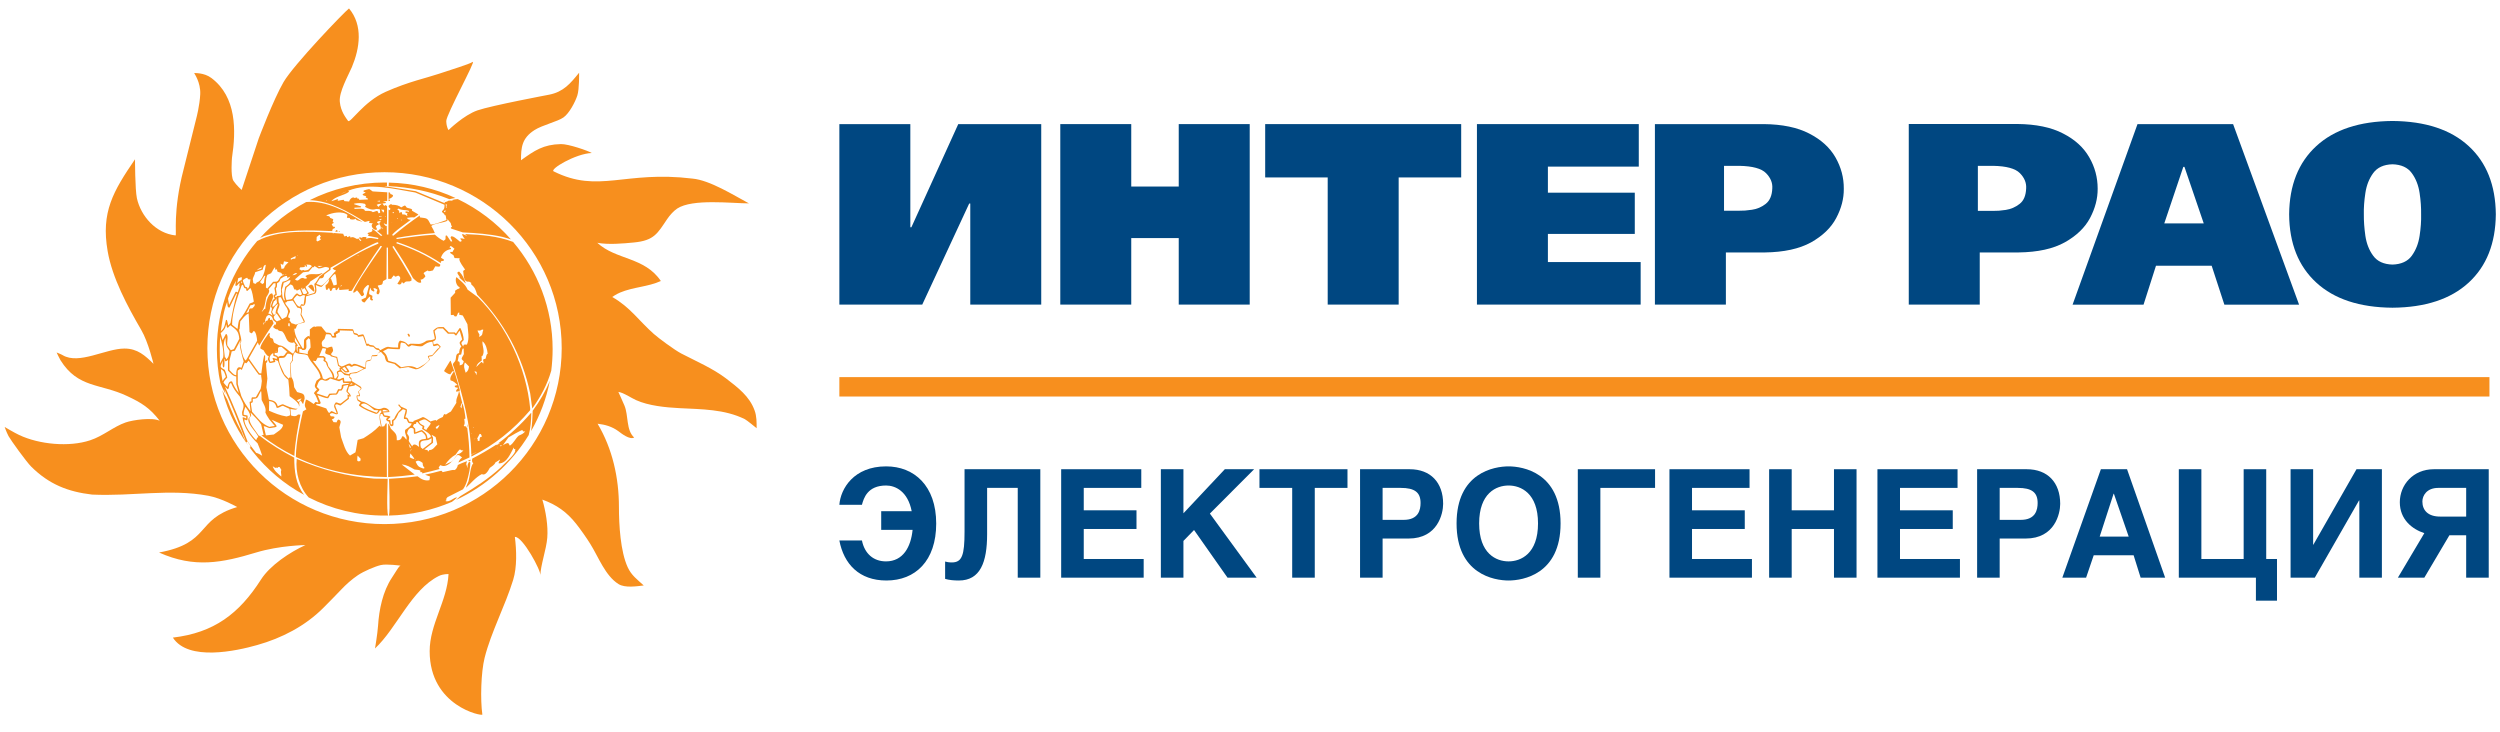 <svg width="164" height="48" viewBox="0 0 164 48" fill="none" xmlns="http://www.w3.org/2000/svg">
<g clip-path="url(#clip0_3985_28786)">
<path d="M57.807 33.534V34.759H59.866C59.758 35.867 59.249 36.827 58.121 36.827C57.307 36.827 56.719 36.327 56.543 35.455H55.062C55.357 37.003 56.366 38.081 58.151 38.081C60.043 38.081 61.415 36.797 61.415 34.347C61.415 31.858 59.964 30.594 58.131 30.594C56.004 30.594 55.141 32.064 55.062 33.113H56.543C56.66 32.682 56.906 31.849 58.131 31.849C58.739 31.849 59.553 32.231 59.807 33.534H57.807Z" fill="#004781"/>
<path d="M63.274 30.781V34.887C63.274 36.425 63.108 36.896 62.441 36.896C62.245 36.896 62.088 36.866 62 36.837V37.974C62.255 38.052 62.569 38.081 62.902 38.081C64.304 38.081 64.755 36.886 64.755 35.044V32.006H66.764V37.895H68.245V30.781H63.274Z" fill="#004781"/>
<path d="M69.613 30.781V37.895H75.025V36.67H71.094V34.701H74.554V33.476H71.094V32.006H74.868V30.781H69.613Z" fill="#004781"/>
<path d="M77.633 30.781H76.152V37.895H77.633V35.485L78.329 34.769L80.525 37.895H82.436L79.368 33.691L82.27 30.781H80.348L77.633 33.672V30.781Z" fill="#004781"/>
<path d="M86.249 32.006H88.395V30.781H82.621V32.006H84.768V37.895H86.249V32.006Z" fill="#004781"/>
<path d="M90.699 35.328H92.405C94.316 35.328 94.67 33.691 94.67 33.054C94.67 31.653 93.846 30.781 92.474 30.781H89.219V37.895H90.699V35.328ZM90.699 32.006H91.885C92.807 32.006 93.189 32.3 93.189 32.995C93.189 33.437 93.061 34.103 92.081 34.103H90.699V32.006Z" fill="#004781"/>
<path d="M95.551 34.338C95.551 37.67 98.022 38.081 98.963 38.081C99.904 38.081 102.374 37.67 102.374 34.338C102.374 31.006 99.904 30.594 98.963 30.594C98.022 30.594 95.551 31.006 95.551 34.338ZM97.032 34.338C97.032 32.348 98.158 31.849 98.963 31.849C99.767 31.849 100.894 32.348 100.894 34.338C100.894 36.327 99.767 36.827 98.963 36.827C98.158 36.827 97.032 36.327 97.032 34.338Z" fill="#004781"/>
<path d="M103.504 30.781V37.895H104.984V32.006H108.572V30.781H103.504Z" fill="#004781"/>
<path d="M109.516 30.781V37.895H114.927V36.67H110.996V34.701H114.457V33.476H110.996V32.006H114.77V30.781H109.516Z" fill="#004781"/>
<path d="M117.535 30.781H116.055V37.895H117.535V34.701H120.309V37.895H121.789V30.781H120.309V33.476H117.535V30.781Z" fill="#004781"/>
<path d="M123.16 30.781V37.895H128.572V36.67H124.64V34.701H128.101V33.476H124.64V32.006H128.415V30.781H123.16Z" fill="#004781"/>
<path d="M131.179 35.328H132.885C134.797 35.328 135.149 33.691 135.149 33.054C135.149 31.653 134.326 30.781 132.953 30.781H129.699V37.895H131.179V35.328ZM131.179 32.006H132.366C133.287 32.006 133.669 32.3 133.669 32.995C133.669 33.437 133.542 34.103 132.561 34.103H131.179V32.006Z" fill="#004781"/>
<path d="M137.818 30.781L135.289 37.895H136.848L137.348 36.425H139.965L140.426 37.895H142.034L139.534 30.781H137.818ZM138.652 32.388H138.671L139.642 35.2H137.74L138.652 32.388Z" fill="#004781"/>
<path d="M144.41 30.781H142.93V37.895H147.988V39.404H149.371V36.67H148.664V30.781H147.184V36.67H144.41V30.781Z" fill="#004781"/>
<path d="M151.742 30.781H150.262V37.895H151.85L154.752 32.829H154.772V37.895H156.252V30.781H154.585L151.752 35.739H151.742V30.781Z" fill="#004781"/>
<path d="M163.261 30.781H159.663C158.291 30.781 157.428 31.82 157.428 32.947C157.428 34.074 158.232 34.711 159.036 34.975L157.301 37.895H159.036L160.682 35.112H161.781V37.895H163.261V30.781ZM161.781 33.887H160.065C159.291 33.887 158.908 33.486 158.908 32.898C158.908 32.515 159.193 32.006 159.948 32.006H161.781V33.887Z" fill="#004781"/>
<path fill-rule="evenodd" clip-rule="evenodd" d="M25.223 34.381C18.803 34.381 13.603 29.211 13.603 22.839C13.603 16.467 18.803 11.297 25.223 11.297C31.642 11.297 36.848 16.467 36.848 22.839C36.842 29.211 31.642 34.381 25.223 34.381ZM47.637 24.832C46.756 24.163 45.673 23.701 44.694 23.192C44.24 22.955 43.202 22.183 42.891 21.907C41.919 21.051 41.335 20.145 40.161 19.483C40.161 19.483 40.414 19.302 40.674 19.193C41.536 18.827 42.509 18.82 43.352 18.434C42.282 16.846 40.401 17.058 39.182 15.927C39.902 16.062 40.855 15.978 41.581 15.907C42.924 15.779 43.131 15.309 43.767 14.371C43.948 14.101 44.201 13.831 44.421 13.683C45.42 13.02 48.001 13.342 49.129 13.342C48.13 12.808 46.568 11.818 45.42 11.715C40.972 11.175 39.267 12.712 36.329 11.246C36.005 11.123 37.756 10.075 38.819 10.037C38.599 9.895 37.282 9.439 36.796 9.452C35.636 9.478 35.065 9.876 34.177 10.513C34.177 9.67 34.235 9.06 35.065 8.532C35.577 8.204 36.589 7.973 36.965 7.703C37.347 7.433 37.736 6.687 37.873 6.263C38.009 5.845 37.989 4.771 37.989 4.771C37.412 5.484 36.965 6.025 36.025 6.211C36.025 6.211 32.232 6.925 31.324 7.24C30.416 7.555 29.424 8.532 29.424 8.532C29.424 8.532 29.288 8.365 29.275 7.941C29.268 7.523 31.272 3.89 31.006 4.063C30.74 4.231 29.515 4.591 28.789 4.841C28.062 5.092 26.798 5.356 25.313 6.018C23.822 6.68 22.973 8.127 22.83 7.928C22.694 7.729 22.35 7.317 22.292 6.68C22.227 6.037 22.836 4.977 23.083 4.404C23.602 3.163 23.828 1.672 22.895 0.553C22.558 0.816 19.277 4.231 18.602 5.382C17.934 6.533 16.975 9.072 16.975 9.072L15.853 12.461C15.853 12.461 15.516 12.165 15.315 11.863C15.114 11.548 15.218 10.352 15.218 10.352C15.49 8.558 15.523 6.365 13.869 5.118C13.383 4.751 12.734 4.796 12.734 4.796C12.734 4.796 13.169 5.401 13.136 6.173C13.098 6.938 12.884 7.735 12.884 7.735L12.041 11.123C11.321 13.876 11.606 15.457 11.515 15.444C10.225 15.309 9.24 14.178 8.98 13.001C8.857 12.422 8.857 10.448 8.857 10.448C7.418 12.557 6.62 13.914 7.061 16.473C7.366 18.241 8.364 20.093 9.265 21.643C9.732 22.44 10.069 23.868 10.069 23.868C9.525 23.328 9.019 22.865 8.17 22.865C6.931 22.865 5.187 23.938 4.117 23.302C4.026 23.244 3.715 23.122 3.715 23.122C3.715 23.122 3.877 23.482 3.968 23.63C5.122 25.475 6.581 25.147 8.332 25.977C9.278 26.42 9.817 26.748 10.478 27.604C9.998 27.366 8.721 27.546 8.241 27.713C7.444 27.989 6.776 28.6 5.913 28.883C4.532 29.34 2.581 29.16 1.258 28.536C0.94 28.388 0.305 28.009 0.305 28.009C0.305 28.009 0.415 28.33 0.558 28.607C0.707 28.877 1.725 30.291 2.049 30.613C3.222 31.776 4.461 32.259 6.043 32.445C8.74 32.567 11.088 32.047 13.668 32.522C14.543 32.683 15.561 33.262 15.561 33.262C12.799 34.078 13.843 35.615 10.433 36.245C12.76 37.287 14.569 36.92 16.8 36.245C18.343 35.776 20.035 35.757 20.035 35.757C19.024 36.219 17.721 37.081 17.124 38.014C15.685 40.27 14.025 41.511 11.34 41.827C12.345 43.395 15.497 42.707 16.871 42.315C18.492 41.859 20.022 41.068 21.215 39.872C21.449 39.64 22.162 38.914 22.415 38.644C22.668 38.374 23.07 38.007 23.472 37.737C23.874 37.467 24.6 37.158 24.983 37.068C25.365 36.978 26.273 37.107 26.273 37.107C26.273 37.107 26.273 37.107 26.201 37.158C26.13 37.216 25.89 37.628 25.709 37.898C25.112 38.792 24.866 39.994 24.801 41.042C24.762 41.601 24.6 42.54 24.6 42.54C26.039 41.196 26.98 38.689 28.782 37.788C29.074 37.641 29.424 37.66 29.424 37.66C29.333 39.435 28.186 40.946 28.186 42.72C28.186 46.34 31.661 47.003 31.642 46.874C31.505 45.897 31.551 44.109 31.791 43.151C32.219 41.453 33.133 39.762 33.664 38.039C33.924 37.197 33.885 36.085 33.775 35.223C34.267 35.159 35.519 37.461 35.448 37.756C35.448 37.133 35.843 36.027 35.901 35.281C35.966 34.503 35.798 33.519 35.577 32.773C36.517 33.114 37.185 33.59 37.795 34.361C38.067 34.702 38.489 35.3 38.722 35.679C39.26 36.535 39.701 37.769 40.576 38.316C40.998 38.579 41.75 38.464 42.23 38.406C41.802 38.014 41.426 37.75 41.179 37.216C40.7 36.175 40.602 34.438 40.602 33.255C40.602 31.352 40.181 29.442 39.202 27.796C39.701 27.854 40.155 27.983 40.563 28.285C40.777 28.446 41.309 28.864 41.601 28.703C41.063 28.214 41.238 27.263 40.965 26.607C40.875 26.388 40.563 25.707 40.563 25.707C40.952 25.777 41.367 26.086 41.724 26.247C42.547 26.62 43.676 26.729 44.564 26.774C46.029 26.851 47.521 26.838 48.856 27.494C48.999 27.565 49.635 28.092 49.635 28.092C49.635 27.706 49.641 27.308 49.505 26.935C49.174 25.996 48.396 25.417 47.637 24.832Z" fill="#F78F1E"/>
<path fill-rule="evenodd" clip-rule="evenodd" d="M22.37 12.705C22.695 12.57 22.695 12.57 22.72 12.57C22.617 12.609 22.487 12.68 22.37 12.705ZM29.477 13.065C28.167 12.538 26.903 12.287 25.496 12.21C25.496 12.133 25.502 12.056 25.509 11.979C27.065 12.011 28.543 12.371 29.879 12.988C29.743 13.007 29.606 13.04 29.477 13.065ZM25.489 13.065C25.489 12.917 25.489 12.77 25.489 12.622C25.515 12.628 25.541 12.628 25.573 12.628C25.593 12.66 25.593 12.66 25.612 12.731C25.969 12.795 25.684 13.001 25.489 13.065ZM25.489 13.187C25.489 13.149 25.489 13.11 25.489 13.072C25.547 13.091 25.547 13.091 25.586 13.11C25.586 13.194 25.567 13.181 25.489 13.187ZM21.443 13.194C21.43 13.181 21.43 13.181 21.391 13.168C21.411 13.162 21.43 13.149 21.456 13.142C21.45 13.162 21.443 13.175 21.443 13.194ZM29.101 13.207C29.12 13.149 29.133 13.155 29.185 13.168C29.159 13.175 29.133 13.187 29.101 13.207ZM24.886 13.232C24.834 13.22 24.782 13.2 24.73 13.187C24.802 13.181 24.867 13.168 24.938 13.162C24.919 13.194 24.919 13.226 24.886 13.232ZM21.028 13.342C21.054 13.322 21.054 13.322 21.067 13.329C21.054 13.329 21.041 13.335 21.028 13.342ZM24.841 13.573C24.789 13.547 24.756 13.483 24.711 13.438C24.821 13.374 24.925 13.367 25.048 13.367C24.97 13.432 24.88 13.477 24.841 13.573ZM29.256 13.638C29.25 13.547 29.25 13.464 29.243 13.38C29.256 13.374 29.256 13.374 29.328 13.457C29.315 13.464 29.302 13.47 29.289 13.477C29.282 13.567 29.282 13.567 29.295 13.631C29.289 13.631 29.276 13.631 29.256 13.638ZM29.153 13.927C29.075 13.876 29.146 13.843 29.204 13.792C29.224 13.805 29.224 13.805 29.237 13.869C29.192 13.869 29.178 13.888 29.153 13.927ZM25.119 13.94C25.119 13.869 25.042 13.805 24.996 13.753C25.087 13.753 25.087 13.753 25.178 13.76C25.21 13.805 25.191 13.856 25.178 13.908C25.165 13.927 25.139 13.933 25.119 13.94ZM25.774 13.985C25.768 13.959 25.761 13.933 25.755 13.908C25.774 13.914 25.8 13.914 25.826 13.921C25.833 13.933 25.839 13.953 25.846 13.972C25.82 13.978 25.794 13.978 25.774 13.985ZM24.841 13.998C24.815 13.94 24.789 13.888 24.756 13.837C24.64 13.837 24.549 13.914 24.445 13.914C24.367 13.805 24.063 13.837 23.933 13.83C23.933 13.618 23.375 13.708 23.252 13.708C23.252 13.683 23.252 13.65 23.252 13.625C23.388 13.618 23.524 13.612 23.667 13.605C23.687 13.586 23.687 13.586 23.687 13.541C23.667 13.528 23.667 13.528 23.233 13.4C23.233 13.387 23.233 13.367 23.239 13.355C23.512 13.316 23.687 13.303 23.946 13.374C23.946 13.387 23.952 13.4 23.952 13.412C23.965 13.425 23.985 13.432 24.004 13.438C24.004 13.49 23.952 13.515 23.952 13.573C24.186 13.708 24.413 13.805 24.679 13.708C24.886 13.721 24.886 13.721 24.919 13.734C24.925 13.811 24.931 13.882 24.938 13.953C24.893 13.978 24.867 13.985 24.841 13.998ZM26.663 14.152C26.624 14.056 26.475 14.068 26.384 14.062C26.377 14.004 26.377 13.953 26.338 13.908C26.28 13.908 26.248 13.953 26.202 13.985C26.183 13.83 26.189 13.824 26.073 13.74C26.073 13.734 26.073 13.721 26.073 13.715C26.099 13.702 26.131 13.689 26.157 13.683C26.371 13.811 26.572 13.76 26.799 13.818C26.812 13.843 26.825 13.876 26.838 13.908C26.773 13.895 26.656 13.837 26.598 13.882C26.598 13.901 26.591 13.921 26.591 13.94C26.643 13.966 26.695 13.991 26.747 14.017C26.728 14.03 26.715 14.036 26.702 14.049C26.702 14.062 26.702 14.081 26.702 14.094C26.715 14.107 26.734 14.12 26.747 14.133C26.715 14.146 26.715 14.146 26.663 14.152ZM25.308 14.223C25.295 14.21 25.282 14.197 25.269 14.191C25.288 14.191 25.301 14.184 25.321 14.184C25.321 14.197 25.321 14.203 25.321 14.216C25.314 14.216 25.308 14.216 25.308 14.223ZM24.886 14.229C24.867 14.21 24.867 14.21 24.867 14.184C24.925 14.184 24.99 14.184 25.055 14.184C25.055 14.184 25.055 14.191 25.055 14.197C24.945 14.216 24.945 14.216 24.886 14.229ZM26.073 14.364C26.066 14.351 26.06 14.345 26.053 14.332C26.066 14.319 26.079 14.3 26.099 14.306C26.099 14.326 26.099 14.345 26.099 14.364C26.086 14.364 26.079 14.364 26.073 14.364ZM26.332 14.454C26.319 14.441 26.306 14.422 26.293 14.409C26.319 14.415 26.345 14.422 26.371 14.428C26.371 14.435 26.377 14.441 26.377 14.448C26.358 14.448 26.345 14.454 26.332 14.454ZM24.957 14.454C24.945 14.403 24.906 14.403 24.854 14.37C24.945 14.37 25.21 14.338 24.996 14.396C24.983 14.422 24.97 14.441 24.957 14.454ZM25.71 14.608C25.703 14.602 25.697 14.596 25.69 14.589C25.697 14.589 25.71 14.596 25.723 14.596C25.716 14.602 25.71 14.608 25.71 14.608ZM22.124 15.206C22.079 15.206 22.027 15.2 21.988 15.194C22.027 15.142 22.053 15.071 22.124 15.097C22.13 15.136 22.137 15.168 22.143 15.2C22.137 15.206 22.13 15.206 22.124 15.206ZM22.241 15.213C22.221 15.206 22.208 15.2 22.202 15.194C22.228 15.181 22.254 15.174 22.286 15.181C22.286 15.187 22.293 15.2 22.299 15.213C22.273 15.213 22.254 15.213 22.241 15.213ZM25.8 15.464C25.781 15.444 25.781 15.444 25.723 15.431C25.723 15.284 26.812 14.525 26.954 14.415C26.805 14.409 26.779 14.403 26.689 14.293C26.799 14.274 27.097 14.236 27.169 14.268C27.415 14.107 27.415 14.107 27.447 14.068C27.305 13.985 27.162 13.895 27.019 13.818C27.123 13.676 26.767 13.676 26.676 13.612C26.552 13.406 26.546 13.483 26.326 13.605C26.137 13.47 26.001 13.445 25.768 13.432C25.761 13.438 25.755 13.438 25.748 13.445C25.638 13.348 25.599 13.406 25.489 13.502C25.489 13.605 25.541 13.625 25.612 13.689C25.612 13.734 25.573 13.76 25.547 13.792C25.528 13.773 25.509 13.753 25.489 13.74C25.483 14.287 25.476 14.834 25.476 15.386C25.444 15.386 25.411 15.386 25.379 15.386C25.379 15.194 25.372 14.994 25.372 14.801C25.353 14.821 25.34 14.827 25.314 14.834C25.269 14.782 25.223 14.737 25.178 14.686C25.184 14.666 25.184 14.666 25.217 14.647C25.223 14.66 25.236 14.679 25.249 14.698C25.288 14.705 25.334 14.711 25.379 14.718C25.392 14.557 25.392 14.557 25.392 13.522C25.353 13.496 25.321 13.464 25.288 13.451C25.262 13.47 25.236 13.502 25.197 13.502C25.158 13.451 25.119 13.4 25.087 13.348C25.158 13.342 25.223 13.335 25.288 13.329C25.308 13.31 25.308 13.31 25.308 13.265C25.288 13.252 25.288 13.252 25.119 13.207C25.21 13.2 25.301 13.194 25.398 13.187C25.398 12.995 25.405 12.802 25.405 12.615C24.51 12.564 24.51 12.564 24.445 12.557C24.257 12.416 24.257 12.416 24.212 12.403C24.017 12.454 23.615 12.512 23.991 12.628C23.92 12.66 23.855 12.699 23.79 12.737C23.79 12.847 23.939 12.84 24.024 12.866C24.024 12.872 24.024 12.879 24.024 12.885C23.907 12.937 24.102 13.014 24.128 13.02C24.128 13.046 24.128 13.065 24.134 13.085C23.939 13.091 23.745 13.104 23.557 13.11C23.557 13.091 23.557 13.072 23.557 13.052C23.531 13.02 23.473 13.027 23.434 13.02C23.434 13.001 23.434 12.988 23.434 12.975C23.388 12.93 23.323 12.975 23.272 12.995C23.135 12.86 22.934 13.078 22.902 13.22C22.798 13.207 22.695 13.2 22.591 13.194C22.565 13.168 22.578 13.136 22.558 13.11C22.416 13.11 22.26 13.162 22.117 13.187C22.143 13.175 22.163 13.162 22.182 13.142C22.182 13.123 22.182 13.11 22.182 13.091C22.169 13.085 22.156 13.072 22.143 13.065C21.754 13.2 21.754 13.2 21.735 13.194C22.033 12.86 22.539 12.84 22.883 12.589C22.883 12.577 22.883 12.557 22.883 12.544C22.87 12.532 22.85 12.519 22.837 12.512C24.231 11.959 25.852 12.403 27.24 12.628C27.882 12.898 28.517 13.162 29.159 13.432C29.159 13.67 29.153 13.702 28.991 13.863C28.991 13.972 29.153 13.978 29.166 14.107C29.185 14.113 29.211 14.12 29.237 14.133C29.25 14.229 29.269 14.332 29.289 14.435C29.075 14.499 28.446 14.763 28.251 14.724C28.024 14.281 28.037 14.332 27.544 14.261C27.544 14.223 27.538 14.184 27.538 14.139C26.928 14.557 26.358 14.988 25.8 15.464ZM20.088 13.252C21.391 13.142 22.74 13.869 23.784 14.557C23.764 14.557 23.764 14.557 23.401 14.441C23.33 14.351 23.33 14.351 23.317 14.345C23.233 14.428 23.064 14.409 22.96 14.37C22.954 14.345 22.941 14.326 22.96 14.3C22.947 14.287 22.792 14.3 22.759 14.287C22.759 14.216 22.772 14.178 22.798 14.101C22.461 13.811 21.774 13.959 21.411 14.126C21.411 14.191 21.651 14.133 21.651 14.287C21.715 14.319 21.787 14.345 21.858 14.377C21.858 14.435 21.845 14.48 21.819 14.531C21.839 14.544 21.858 14.557 21.878 14.576C21.878 14.589 21.878 14.608 21.884 14.628C21.845 14.666 21.787 14.666 21.761 14.711C21.787 14.763 21.819 14.814 21.845 14.866C21.878 14.866 21.916 14.872 21.955 14.879C22.014 14.969 21.904 14.988 21.832 15.014C21.813 15.065 21.8 15.11 21.787 15.161C20.302 15.097 18.759 15.033 17.326 15.489C17.203 15.541 17.118 15.579 17.06 15.605C17.922 14.66 18.947 13.863 20.088 13.252ZM20.834 15.837C20.808 15.824 20.788 15.817 20.762 15.798C20.769 15.714 20.769 15.624 20.775 15.541C20.847 15.489 20.911 15.419 20.996 15.393C20.996 15.528 21.015 15.451 21.054 15.521C21.002 15.573 20.976 15.573 20.989 15.656C21.028 15.669 21.028 15.669 21.074 15.663C21.041 15.74 20.905 15.804 20.834 15.837ZM22.947 16.762C22.96 16.75 22.96 16.75 23.006 16.756C22.986 16.756 22.967 16.762 22.947 16.762ZM23.512 16.795C23.492 16.795 23.473 16.788 23.46 16.788C23.46 16.775 23.46 16.769 23.46 16.762C23.486 16.769 23.512 16.775 23.538 16.782C23.524 16.788 23.512 16.788 23.512 16.795ZM19.537 16.795C19.524 16.788 19.511 16.782 19.498 16.775C19.517 16.769 19.537 16.762 19.55 16.762C19.543 16.775 19.543 16.782 19.537 16.795ZM19.083 17.039C19.076 17.007 19.076 16.981 19.076 16.955C19.206 16.904 19.284 16.833 19.407 16.808C19.388 16.859 19.381 16.91 19.368 16.962C19.206 16.968 19.219 16.968 19.083 17.039ZM20.937 17.521C20.898 17.495 20.86 17.47 20.827 17.444C20.937 17.444 21.048 17.444 21.151 17.444C21.151 17.444 21.151 17.451 21.151 17.457C21.08 17.483 21.002 17.502 20.937 17.521ZM18.467 17.643C18.409 17.335 18.409 17.335 18.409 17.29C18.474 17.341 18.5 17.367 18.577 17.36C18.59 17.283 18.61 17.213 18.629 17.142C18.726 17.161 18.83 17.18 18.927 17.2C18.785 17.341 18.681 17.412 18.629 17.605C18.571 17.618 18.519 17.631 18.467 17.643ZM16.852 17.727C16.943 17.624 17.034 17.592 17.164 17.534C17.17 17.56 17.17 17.56 17.157 17.618C17.053 17.65 16.95 17.688 16.852 17.727ZM19.965 17.753C19.958 17.74 19.952 17.727 19.945 17.714C19.881 17.714 19.848 17.721 19.777 17.746C19.738 17.714 19.692 17.688 19.647 17.669C19.647 17.618 19.666 17.585 19.692 17.541C19.79 17.528 20.023 17.553 20.023 17.431C20.004 17.418 19.984 17.405 19.971 17.399C19.971 17.393 19.984 17.386 19.991 17.38C20.004 17.38 20.017 17.386 20.03 17.393C20.049 17.451 20.049 17.451 20.075 17.489C20.088 17.489 20.101 17.495 20.114 17.495C20.127 17.483 20.14 17.476 20.146 17.47C20.133 17.418 20.12 17.373 20.114 17.328C20.12 17.328 20.133 17.335 20.146 17.335C20.146 17.341 20.153 17.354 20.159 17.36C20.308 17.367 20.354 17.354 20.458 17.457C20.25 17.682 20.263 17.721 19.965 17.753ZM18.7 18.023C18.72 18.003 18.746 17.997 18.765 17.984C18.772 17.997 18.772 18.003 18.778 18.016C18.752 18.016 18.726 18.023 18.7 18.023ZM19.18 18.055C19.265 17.991 19.362 17.875 19.479 17.926C19.479 17.933 19.479 17.939 19.479 17.946C19.362 18.029 19.316 18.042 19.18 18.055ZM15.562 18.576C15.582 18.466 15.601 18.357 15.627 18.248C15.698 18.222 15.776 18.196 15.854 18.177C15.861 18.254 15.873 18.306 15.835 18.383C15.731 18.383 15.634 18.511 15.562 18.576ZM30.547 18.589C30.391 18.441 30.229 18.293 30.073 18.151C30.157 18.209 30.157 18.209 30.177 18.209C30.138 18.081 29.846 17.849 30.125 17.817C30.359 18.049 30.43 18.261 30.553 18.569C30.553 18.576 30.553 18.576 30.547 18.589ZM15.815 18.595C15.822 18.544 15.835 18.499 15.848 18.454C15.848 18.454 15.854 18.454 15.861 18.454C15.867 18.486 15.873 18.518 15.886 18.544C15.861 18.563 15.841 18.576 15.815 18.595ZM16.749 18.621C16.703 18.601 16.665 18.582 16.619 18.569C16.606 18.486 16.593 18.396 16.58 18.312C16.613 18.151 16.723 18.023 16.742 17.856C16.904 17.798 17.067 17.746 17.229 17.695C17.261 17.598 17.287 17.373 17.436 17.373C17.391 17.727 17.248 18.415 16.84 18.531C16.814 18.569 16.794 18.614 16.749 18.621ZM17.196 18.64C17.151 18.582 17.118 18.537 17.047 18.518C17.099 18.441 17.255 18.241 17.345 18.093C17.365 18.093 17.391 18.093 17.41 18.093C17.345 18.261 17.332 18.376 17.319 18.563C17.274 18.589 17.235 18.614 17.196 18.64ZM21.884 18.724C21.832 18.576 21.774 18.434 21.715 18.286C21.703 18.28 21.683 18.273 21.67 18.273C21.748 18.177 21.865 18.003 21.981 17.971C22.066 18.055 22.085 18.499 22.098 18.659C22.027 18.711 21.981 18.711 21.884 18.724ZM21.061 18.743C21.041 18.724 21.041 18.724 20.762 18.627C20.762 18.601 20.762 18.601 20.983 18.261C21.197 18.261 21.229 18.216 21.281 17.997C21.411 17.894 21.547 17.798 21.683 17.701C21.683 17.65 21.683 17.605 21.683 17.56C22.455 17.135 23.194 16.672 23.978 16.261C24.089 16.209 24.711 15.862 24.802 15.894C24.808 15.927 24.834 15.952 24.815 15.985C23.771 16.409 22.779 17 21.832 17.598C21.826 17.605 21.826 17.618 21.826 17.631C21.916 17.682 21.916 17.714 22.033 17.733C22.027 17.746 22.027 17.765 22.02 17.778C21.748 18.029 21.333 18.653 21.061 18.743ZM22.319 18.794C22.338 18.762 22.357 18.73 22.383 18.704C22.409 18.724 22.409 18.724 22.422 18.756C22.403 18.769 22.403 18.769 22.319 18.794ZM17.533 18.929C17.501 18.904 17.468 18.884 17.443 18.865C17.468 18.544 17.397 18.357 17.54 18.029C17.618 17.991 17.702 17.958 17.78 17.926C17.864 17.83 17.955 17.579 18.046 17.534C18.046 17.579 18.046 17.631 18.052 17.675C18.091 17.714 18.13 17.682 18.169 17.656C18.201 17.875 18.169 17.811 18.441 17.894C18.474 17.939 18.506 17.978 18.538 18.023C18.551 18.023 18.649 17.997 18.649 18.029C18.285 18.106 18.363 18.363 18.162 18.473C18.078 18.473 17.994 18.479 17.916 18.486C17.786 18.634 17.663 18.782 17.533 18.929ZM16.243 18.949C16.217 18.833 16.217 18.839 16.094 18.82C16.049 18.717 15.912 18.479 15.938 18.37C16.016 18.325 16.126 18.222 16.217 18.222C16.276 18.338 16.308 18.344 16.431 18.319C16.399 18.479 16.392 18.852 16.243 18.949ZM20.561 19.122C20.218 18.807 20.218 18.807 20.211 18.794C20.497 18.499 20.594 18.807 20.626 19.084C20.62 19.09 20.613 19.103 20.607 19.116C20.594 19.116 20.574 19.116 20.561 19.122ZM20.004 19.296C19.965 19.29 19.932 19.283 19.893 19.277C19.861 19.193 19.751 18.994 19.77 18.904C19.79 18.891 19.809 18.878 19.822 18.865C19.822 18.91 19.829 18.955 19.835 19C19.919 18.923 19.919 18.923 19.965 18.891C20.01 18.962 20.146 19.135 20.146 19.219C20.095 19.257 20.062 19.277 20.004 19.296ZM20.127 19.36C20.146 19.302 20.237 19.283 20.263 19.225C20.205 19.122 20.049 18.916 20.049 18.807C20.179 18.704 20.296 18.614 20.354 18.466C20.633 18.299 20.898 18.113 21.164 17.926C21.164 17.92 21.158 17.913 21.158 17.913C21.138 17.913 21.119 17.92 21.093 17.92C20.775 18.087 20.386 17.862 20.049 18.1C20.049 18.171 20.069 18.177 20.133 18.203C20.12 18.229 20.107 18.254 20.101 18.28C20.017 18.28 19.952 18.28 19.881 18.229C19.595 18.229 19.595 18.55 19.349 18.325C19.524 18.171 19.706 18.016 19.881 17.862C20.004 17.843 20.127 17.83 20.25 17.817C20.334 17.721 20.425 17.618 20.509 17.521C20.607 17.521 20.607 17.566 20.62 17.444C20.717 17.502 20.808 17.553 20.898 17.611C21.21 17.611 21.268 17.431 21.573 17.566C21.586 17.605 21.586 17.605 21.579 17.675C21.372 17.83 21.164 17.984 20.957 18.139C20.879 18.254 20.743 18.556 20.62 18.621C20.639 18.865 20.736 18.994 20.613 19.219C20.458 19.264 20.289 19.309 20.127 19.36ZM18.123 19.521C18.123 19.515 18.123 19.508 18.123 19.502C18.097 19.489 18.072 19.476 18.046 19.463C18.046 19.444 18.046 19.424 18.046 19.405C18.084 19.386 18.117 19.367 18.156 19.354C18.149 19.232 18.149 19.232 18.097 18.923C18.195 18.814 18.169 18.73 18.175 18.582C18.337 18.486 18.344 18.466 18.396 18.293C18.532 18.209 18.668 18.081 18.843 18.106C18.824 18.151 18.824 18.164 18.837 18.216C18.914 18.216 18.979 18.177 19.05 18.139C18.908 18.389 18.817 18.415 18.538 18.486C18.428 18.704 18.402 19.052 18.454 19.29C18.441 19.322 18.441 19.322 18.389 19.399C18.311 19.405 18.24 19.412 18.169 19.424C18.149 19.431 18.136 19.521 18.123 19.521ZM18.791 19.682C18.681 19.424 18.7 19.122 18.798 18.859C18.882 18.794 18.966 18.73 19.05 18.659C19.284 18.717 19.219 18.839 19.31 18.987C19.349 18.987 19.388 18.994 19.427 18.994C19.427 19.142 19.608 18.981 19.68 18.968C19.725 19.077 19.764 19.187 19.809 19.29C19.718 19.444 19.563 19.302 19.485 19.238C19.362 19.302 19.239 19.502 19.154 19.611C19.096 19.637 19.096 19.637 18.791 19.682ZM18.629 19.707C18.46 19.373 18.545 19.36 18.486 19C18.545 18.852 18.584 18.711 18.61 18.55C18.746 18.524 18.94 18.376 19.031 18.376C19.038 18.383 19.044 18.389 19.057 18.396C19.025 18.621 18.875 18.692 18.707 18.82C18.662 19.154 18.577 19.386 18.688 19.695C18.668 19.701 18.649 19.701 18.629 19.707ZM15.03 20.003C14.972 19.707 14.972 19.707 14.959 19.585C15.108 19.161 15.264 18.807 15.484 18.421C15.465 18.524 15.452 18.627 15.432 18.724C15.562 18.839 15.621 18.569 15.724 18.569C15.711 18.64 15.692 18.704 15.698 18.769C15.705 18.775 15.718 18.782 15.731 18.788C15.685 18.916 15.64 19.052 15.595 19.187C15.549 19.161 15.497 19.122 15.452 19.148C15.309 19.431 15.173 19.72 15.03 20.003ZM19.641 20.113C19.459 20.074 19.349 19.778 19.252 19.63C19.323 19.534 19.401 19.444 19.491 19.36C19.777 19.585 19.77 19.27 20.017 19.392C19.978 19.444 19.945 19.868 19.919 19.99C19.751 19.933 19.751 19.933 19.692 20.113C19.673 20.113 19.66 20.113 19.641 20.113ZM17.896 20.125C17.884 20.119 17.87 20.113 17.864 20.106C17.864 19.997 17.942 19.855 17.974 19.752C18.065 19.733 18.097 19.643 18.13 19.559C18.136 19.669 18.169 19.797 18.169 19.881C18.104 19.945 17.981 20.106 17.896 20.125ZM16.159 20.537C16.25 20.363 16.34 20.19 16.438 20.016C16.561 20.016 16.587 20.016 16.677 19.933C16.781 20.042 16.613 20.157 16.554 20.228C16.314 20.228 16.366 20.247 16.314 20.473C16.269 20.498 16.211 20.511 16.159 20.537ZM17.968 20.665C17.929 20.595 17.884 20.53 17.845 20.466C17.909 20.286 18.059 19.997 18.247 19.939C18.201 20.106 18.078 20.357 18.078 20.518C18.084 20.53 18.097 20.537 18.11 20.55C18.052 20.608 18.052 20.608 17.968 20.665ZM17.851 20.691C17.754 20.614 17.715 20.588 17.598 20.569C17.721 20.363 17.721 20.157 17.754 19.913C17.845 19.662 18 19.482 17.851 19.244C17.527 19.244 17.423 20.035 17.397 20.273C17.371 20.273 17.345 20.273 17.326 20.28C17.28 20.338 17.235 20.434 17.164 20.447C17.378 20.157 17.391 19.855 17.462 19.502C17.533 19.392 17.747 19.103 17.618 18.974C17.728 18.839 17.838 18.711 17.948 18.589C17.994 18.582 18.033 18.582 18.072 18.576C18.072 18.711 18.097 18.794 18 18.891C18.02 19.026 18.046 19.161 18.065 19.296C18.026 19.315 17.987 19.334 17.948 19.36C17.948 19.405 17.948 19.457 17.955 19.508C17.974 19.521 17.994 19.534 18.013 19.547C18 19.662 17.942 19.617 17.89 19.695C17.845 19.842 17.773 19.99 17.754 20.145C17.78 20.157 17.806 20.17 17.838 20.19C17.838 20.537 17.702 20.344 17.877 20.691C17.864 20.691 17.858 20.691 17.851 20.691ZM18.506 20.936C18.402 20.781 18.305 20.627 18.201 20.473C18.201 20.273 18.428 20.01 18.292 19.855C18.273 19.778 18.273 19.778 18.266 19.515C18.35 19.495 18.35 19.495 18.428 19.502C18.558 19.752 18.649 19.99 18.824 20.209C18.947 20.46 18.889 20.524 18.791 20.788C18.694 20.833 18.597 20.884 18.506 20.936ZM18.169 21.09C18.039 20.98 17.961 20.942 17.961 20.768C18.013 20.71 18.078 20.582 18.149 20.563C18.24 20.698 18.324 20.833 18.422 20.968C18.389 21.026 18.227 21.026 18.169 21.09ZM19.407 21.296C19.291 21.244 19.2 21.225 19.115 21.199C19.076 21.064 18.921 21.064 19.038 20.916C19.005 20.865 18.953 20.846 18.901 20.813C18.901 20.698 18.979 20.563 19.025 20.453C19.025 20.209 18.739 20.055 18.707 19.849C18.778 19.836 18.817 19.836 18.83 19.765C18.953 19.752 19.076 19.733 19.206 19.72C19.465 20.125 19.465 20.125 19.511 20.183C19.868 20.228 19.751 20.331 19.712 20.659C19.881 20.993 19.881 20.993 19.932 21.122C19.757 21.18 19.582 21.238 19.407 21.296ZM17.267 21.315C17.267 21.244 17.274 21.218 17.306 21.148C17.371 21.148 17.371 21.148 17.371 21.161C17.365 21.161 17.358 21.161 17.352 21.161C17.332 21.231 17.3 21.257 17.267 21.315ZM18.973 21.405C18.953 21.398 18.934 21.392 18.914 21.386C18.908 21.328 18.908 21.27 18.908 21.212C18.94 21.212 18.973 21.212 19.005 21.212C19.005 21.276 19.005 21.341 19.005 21.405C18.992 21.405 18.979 21.405 18.973 21.405ZM15.569 21.572C15.459 21.482 15.342 21.392 15.225 21.302C15.225 20.434 15.575 19.527 15.854 18.717C15.88 18.698 15.906 18.679 15.938 18.679C15.997 18.814 15.99 18.923 16.146 18.923C16.152 19.013 16.133 19.084 16.23 19.084C16.295 19.019 16.36 18.955 16.425 18.891C16.574 19.154 16.593 19.489 16.651 19.785C16.58 19.868 16.444 19.862 16.373 19.92C16.152 20.344 15.984 20.665 15.679 21.026C15.627 21.193 15.614 21.379 15.588 21.553C15.575 21.566 15.575 21.572 15.569 21.572ZM14.486 21.726C14.57 21.096 14.661 20.402 14.901 19.81C14.927 19.939 14.888 20.196 15.056 20.177C15.472 19.315 15.472 19.315 15.523 19.244C15.53 19.257 15.543 19.264 15.549 19.27C15.348 19.907 15.238 20.524 15.121 21.186C14.992 21.347 14.992 21.347 14.972 21.354C14.907 21.045 14.907 21.045 14.881 20.987C14.862 20.987 14.842 20.987 14.823 20.987C14.739 21.334 14.745 21.501 14.486 21.726ZM19.271 21.868C19.252 21.771 19.239 21.675 19.219 21.585C19.239 21.675 19.265 21.771 19.271 21.868ZM26.818 22.093C26.779 22.029 26.747 21.977 26.728 21.906C26.76 21.9 26.792 21.9 26.825 21.894C26.851 21.926 26.864 21.945 26.864 21.984C26.87 21.984 26.877 21.984 26.89 21.99C26.89 22.016 26.883 22.048 26.883 22.074C26.857 22.08 26.838 22.087 26.818 22.093ZM31.428 22.106C31.435 22.054 31.441 22.003 31.454 21.951C31.428 21.894 31.318 21.733 31.331 21.675C31.48 21.694 31.5 21.701 31.623 21.617C31.649 21.623 31.681 21.63 31.707 21.636C31.597 21.919 31.72 21.958 31.428 22.106ZM31.454 22.26C31.448 22.247 31.441 22.241 31.435 22.234C31.448 22.234 31.454 22.234 31.467 22.234C31.474 22.254 31.474 22.254 31.454 22.26ZM15.134 22.967C15.063 22.871 14.992 22.768 14.92 22.672C14.855 22.434 15.011 22.106 14.862 21.913C14.849 21.913 14.829 21.913 14.816 21.913C14.745 22.035 14.68 22.164 14.616 22.292C14.609 22.292 14.603 22.299 14.596 22.299C14.557 22.151 14.512 22.003 14.479 21.855C14.719 21.623 14.765 21.585 14.842 21.263C14.901 21.559 14.901 21.572 15.108 21.334C15.51 21.636 15.653 21.72 15.698 22.228C15.582 22.453 15.465 22.678 15.342 22.903C15.186 22.961 15.186 22.961 15.134 22.967ZM18.091 23.064C18.091 23.057 18.084 23.051 18.084 23.051C18.097 23.038 18.11 23.019 18.123 23.006C18.123 23.025 18.13 23.045 18.13 23.064C18.117 23.064 18.104 23.064 18.091 23.064ZM19.53 23.096C19.44 23.006 19.465 22.839 19.459 22.717C19.699 22.691 19.271 22.434 19.349 22.286C19.349 22.234 19.342 22.177 19.336 22.125C19.465 22.344 19.589 22.562 19.718 22.781C19.706 22.787 19.595 22.742 19.556 22.742C19.498 22.826 19.53 23 19.53 23.096ZM20.172 23.231C20.12 23.212 20.12 23.212 19.634 23.128C19.634 23.038 19.634 22.948 19.634 22.864C19.712 22.884 19.796 22.884 19.829 22.961C20.218 23 20.075 22.665 20.088 22.337C20.14 22.286 20.192 22.234 20.244 22.183C20.289 22.202 20.282 22.254 20.341 22.26C20.373 22.678 20.373 22.678 20.373 22.8C20.282 22.942 20.153 23.057 20.198 23.231C20.185 23.231 20.179 23.231 20.172 23.231ZM18.234 23.418C18.214 23.321 18.11 23.315 18.02 23.282C18.02 23.238 18.013 23.192 18.013 23.147C18.078 23.147 18.136 23.147 18.201 23.147C18.324 22.954 18.084 22.742 18.467 22.749C18.59 22.864 18.72 22.98 18.85 23.09C18.843 23.102 18.843 23.102 18.772 23.128C18.545 23.54 18.538 23.218 18.234 23.418ZM14.836 23.578C14.816 23.488 14.816 23.488 14.797 23.456C14.784 23.45 14.765 23.45 14.752 23.45C14.713 22.967 14.577 22.569 14.797 22.144C14.81 22.607 14.804 22.665 15.056 23.019C15.03 23.231 15.018 23.443 14.836 23.578ZM16.12 23.649C15.899 23.501 15.802 22.768 15.757 22.479C15.958 22.453 15.666 21.733 15.685 21.611C15.692 21.604 15.705 21.598 15.718 21.591C15.731 21.514 15.75 21.122 15.763 21.083C15.932 20.89 16.068 20.665 16.308 20.563C16.321 20.672 16.321 20.672 16.366 21.784C16.412 21.823 16.451 21.842 16.502 21.868C16.554 21.842 16.6 21.765 16.639 21.713C16.794 21.713 16.866 22.221 16.866 22.357C16.139 23.636 16.139 23.636 16.12 23.649ZM17.734 23.726C17.624 23.482 17.695 23.302 17.922 23.154C17.922 23.218 17.935 23.282 17.935 23.347C18.007 23.372 18.078 23.398 18.149 23.418C18.162 23.508 18.162 23.508 18.162 23.552C18.039 23.508 18.039 23.508 17.903 23.475C17.896 23.488 17.884 23.501 17.877 23.514C17.896 23.565 17.922 23.617 17.942 23.675C17.864 23.694 17.799 23.713 17.734 23.726ZM14.441 23.848C14.408 23.263 14.402 22.672 14.441 22.08C14.557 22.504 14.693 23 14.642 23.443C14.499 23.713 14.499 23.713 14.441 23.848ZM30.157 23.97C30.157 23.842 30.183 23.694 30.021 23.7C30.047 23.559 30.08 23.418 30.106 23.282C30.157 23.27 30.203 23.263 30.255 23.257C30.294 23.128 30.294 23 30.346 22.871C30.372 22.871 30.398 22.864 30.423 22.864C30.417 22.967 30.417 22.967 30.43 23.231C30.3 23.501 30.19 23.52 30.423 23.694C30.359 23.913 30.365 23.913 30.157 23.97ZM31.24 24.08C31.305 23.842 31.409 23.797 31.604 23.649C31.604 23.527 31.604 23.527 31.59 23.366C31.604 23.36 31.623 23.36 31.642 23.36C31.837 23.025 31.623 22.73 31.649 22.389C31.882 22.562 31.96 22.922 31.992 23.212C31.902 23.212 31.882 23.456 31.856 23.527C31.558 23.604 31.759 23.623 31.707 23.835C31.701 23.835 31.694 23.842 31.688 23.842C31.662 23.81 31.642 23.777 31.616 23.752C31.597 23.752 31.578 23.752 31.565 23.752C31.454 23.861 31.351 23.97 31.24 24.08ZM23.952 24.112C23.784 24.054 23.362 23.842 23.2 23.868C23.077 23.97 23.084 23.951 22.967 23.848C22.766 23.848 22.597 24.022 22.39 24.041C22.338 23.996 22.299 23.977 22.234 23.951C22.195 23.771 22.156 23.591 22.117 23.411C21.988 23.379 21.748 23.36 21.715 23.225C21.884 22.987 21.878 23.032 21.787 22.742C21.677 22.742 21.573 22.781 21.469 22.82C21.359 22.787 21.255 22.755 21.145 22.73C21.061 22.466 21.113 22.389 21.288 22.234C21.32 22.131 21.352 22.029 21.385 21.926C21.67 21.939 21.677 21.894 21.774 22.131C21.832 22.157 22.014 22.157 22.059 22.125C22.053 22.061 22.046 21.99 22.04 21.919C22.066 21.913 22.091 21.906 22.13 21.9C22.137 21.874 22.15 21.855 22.163 21.836C22.299 21.823 22.286 21.81 22.293 21.675C22.571 21.681 22.85 21.688 23.135 21.701C23.161 21.778 23.187 21.849 23.213 21.926C23.291 21.951 23.369 21.977 23.453 21.997C23.453 22.035 23.466 22.074 23.492 22.099C23.777 22.048 23.777 22.048 23.816 22.048C23.888 22.254 23.959 22.459 24.03 22.665C24.076 22.71 24.121 22.672 24.179 22.672C24.238 22.749 24.4 22.749 24.491 22.755C24.627 22.884 24.666 22.961 24.854 22.967C24.873 22.993 24.893 23.012 24.919 23.038C24.88 23.141 24.795 23.09 24.769 23.282C24.653 23.289 24.529 23.302 24.406 23.308C24.38 23.366 24.38 23.366 24.328 23.591C23.901 23.681 24.011 23.636 23.972 24.112C23.965 24.112 23.959 24.112 23.952 24.112ZM27.35 24.157C26.987 23.945 26.695 24.022 26.319 24.093C26.196 23.996 26.073 23.9 25.95 23.803C25.515 23.681 25.515 23.681 25.463 23.655C25.405 23.405 25.353 23.231 25.133 23.057C25.133 23.051 25.133 23.045 25.133 23.038C25.236 22.98 25.34 22.929 25.45 22.871C25.703 22.89 25.95 22.91 26.209 22.91C26.3 22.787 26.222 22.614 26.313 22.472C26.41 22.479 26.41 22.479 26.578 22.524C26.786 22.742 26.753 22.82 27 22.646C27.175 22.665 27.551 22.755 27.707 22.704C27.973 22.517 28.05 22.453 28.368 22.414C28.433 22.807 28.381 22.717 28.725 22.646C28.764 22.684 28.802 22.723 28.841 22.762C28.822 22.813 28.744 22.858 28.699 22.89C28.582 23.019 28.465 23.16 28.355 23.295C28.258 23.308 28.154 23.315 28.07 23.36C28.07 23.437 28.115 23.495 28.148 23.565C28.154 23.739 27.499 24.131 27.35 24.157ZM22.669 24.35C22.597 24.285 22.532 24.221 22.468 24.163C22.468 24.151 22.474 24.144 22.474 24.131C22.52 24.112 22.571 24.099 22.617 24.08C22.669 24.157 22.759 24.253 22.779 24.343C22.746 24.343 22.707 24.343 22.669 24.35ZM30.547 24.453C30.462 24.17 30.398 24.048 30.495 23.777C30.521 23.79 30.521 23.79 30.767 24.041C30.735 24.228 30.715 24.337 30.547 24.453ZM22.876 24.543C22.669 24.523 22.422 24.427 22.357 24.202C22.429 24.202 22.584 24.382 22.636 24.433C22.701 24.427 22.85 24.433 22.909 24.395C22.909 24.285 22.779 24.157 22.714 24.067C22.714 24.054 22.72 24.041 22.72 24.028C23.019 23.9 22.915 24.093 23.097 24.054C23.349 23.881 23.563 24.093 23.836 24.17C23.836 24.176 23.842 24.183 23.842 24.189C23.7 24.26 23.557 24.331 23.421 24.401C22.96 24.472 22.96 24.472 22.941 24.485C22.934 24.504 22.928 24.517 22.922 24.536C22.909 24.543 22.896 24.543 22.876 24.543ZM31.253 24.607C31.221 24.498 31.208 24.472 31.13 24.388C31.137 24.375 31.143 24.363 31.15 24.356C31.201 24.369 31.201 24.369 31.273 24.401C31.266 24.466 31.266 24.536 31.26 24.601C31.253 24.601 31.253 24.601 31.253 24.607ZM15.445 24.607C15.29 24.568 15.167 24.382 15.05 24.273C15.05 24.08 15.05 23.887 15.05 23.694C15.082 23.475 15.16 23.27 15.199 23.051C15.264 23.032 15.335 23.019 15.407 23.006C15.53 22.774 15.646 22.549 15.77 22.324C15.776 22.344 15.783 22.369 15.789 22.395C15.595 22.434 15.945 23.559 15.984 23.707C15.932 23.842 15.886 23.99 15.835 24.131C15.491 23.945 15.497 24.459 15.497 24.613C15.472 24.607 15.459 24.607 15.445 24.607ZM21.981 24.832C21.962 24.819 21.942 24.813 21.929 24.806C21.923 24.44 21.754 24.324 21.534 24.022C21.488 23.829 21.502 23.752 21.339 23.642C21.339 23.501 21.43 23.488 21.229 23.36C21.132 23.353 21.035 23.353 20.944 23.353C21.015 23.18 21.087 23.006 21.158 22.839C21.236 22.839 21.32 22.858 21.398 22.877C21.281 23.263 21.294 23.167 21.67 23.315C21.683 23.334 21.69 23.353 21.703 23.372C21.826 23.405 21.942 23.443 22.066 23.475C22.098 23.649 22.137 23.823 22.176 23.996C22.208 24.022 22.299 24.067 22.357 24.105C22.221 24.125 22.286 24.163 22.286 24.279C22.04 24.395 22.079 24.375 22.156 24.626C22.117 24.691 22.085 24.755 22.046 24.813C22.014 24.819 21.994 24.826 21.981 24.832ZM18.927 24.832C18.837 24.736 18.739 24.633 18.655 24.543C18.545 24.253 18.247 23.803 18.311 23.488C18.7 23.462 18.655 23.514 18.856 23.205C18.992 23.192 19.031 23.218 19.154 23.289C19.187 23.598 19.206 23.617 19.025 23.848C19.025 24.157 19.064 24.472 19.057 24.781C19.038 24.774 19.018 24.768 18.999 24.761C18.96 24.781 18.96 24.787 18.947 24.832C18.947 24.832 18.934 24.832 18.927 24.832ZM21.32 24.903C21.275 24.877 21.229 24.851 21.177 24.826C21.099 24.356 20.795 24.054 20.522 23.662C20.561 23.662 20.652 23.688 20.717 23.688C20.769 23.604 20.769 23.604 20.834 23.469C20.957 23.462 21.074 23.456 21.197 23.456C21.307 23.565 21.216 23.533 21.216 23.668C21.268 23.707 21.326 23.745 21.385 23.784C21.463 24.183 21.813 24.395 21.832 24.774C21.592 24.703 21.553 24.826 21.32 24.903ZM14.596 24.986C14.557 24.729 14.505 24.478 14.492 24.215C14.732 24.337 14.732 24.478 14.816 24.729C14.752 24.8 14.648 24.89 14.616 24.98C14.609 24.986 14.609 24.986 14.596 24.986ZM22.591 25.025C22.578 24.941 22.571 24.858 22.558 24.781C22.364 24.781 22.331 24.941 22.111 24.871C22.228 24.646 22.241 24.665 22.176 24.421C22.403 24.324 22.416 24.433 22.61 24.601C22.707 24.613 22.811 24.626 22.915 24.639C22.909 24.684 22.909 24.723 22.909 24.768C23.012 24.864 23.038 24.871 23.019 25.018C22.87 25.018 22.727 25.025 22.591 25.025ZM22.941 25.237C22.98 25.205 23.025 25.141 23.077 25.141C23.097 25.16 23.116 25.179 23.135 25.199C23.103 25.218 23.103 25.218 22.941 25.237ZM29.937 25.694C29.866 25.623 30.021 25.488 30.067 25.443C29.956 25.417 29.814 25.436 29.833 25.308C29.892 25.289 29.956 25.269 30.015 25.256C29.859 25.115 29.762 24.999 29.561 24.954C29.47 24.774 29.691 24.485 29.788 24.356C29.749 24.356 29.71 24.356 29.671 24.363C29.626 24.427 29.581 24.491 29.541 24.556C29.412 24.556 29.263 24.433 29.153 24.369C29.146 24.35 29.14 24.331 29.14 24.311C29.269 24.099 29.399 23.887 29.529 23.675C29.535 23.675 29.548 23.668 29.561 23.668C29.794 24.305 29.995 24.954 30.171 25.61C30.171 25.616 30.164 25.623 30.157 25.636C30.002 25.687 30.002 25.687 29.937 25.694ZM15.666 25.784C15.452 25.52 15.348 25.327 15.219 25.018C15.005 24.986 14.966 25.231 14.92 25.379C14.914 25.379 14.907 25.379 14.901 25.379C14.823 25.282 14.739 25.192 14.661 25.102C14.687 24.98 14.829 24.864 14.907 24.768C14.888 24.594 14.804 24.421 14.745 24.26C14.343 24.048 14.473 24.035 14.616 23.668C14.616 23.777 14.583 24.009 14.648 24.099C14.661 24.099 14.674 24.099 14.687 24.099C14.752 24.022 14.719 23.655 14.719 23.552C14.726 23.552 14.732 23.552 14.745 23.552C14.745 23.604 14.752 23.655 14.784 23.7C14.855 23.7 14.907 23.649 14.959 23.604C14.959 23.835 14.953 24.073 14.953 24.305C15.134 24.478 15.245 24.665 15.497 24.697C15.497 24.864 15.497 25.038 15.504 25.205C15.666 25.777 15.666 25.777 15.666 25.784ZM21.443 26.028C21.223 25.957 20.996 25.88 20.775 25.809C20.775 25.713 20.95 25.662 20.95 25.546C20.898 25.488 20.84 25.43 20.782 25.372C20.834 25.211 20.905 24.909 21.132 24.909C21.346 25.006 21.482 25.018 21.657 24.826C21.852 24.884 22.053 24.948 22.247 25.012C22.319 24.974 22.39 24.935 22.468 24.896C22.494 25.076 22.494 25.076 22.506 25.109C22.545 25.121 22.545 25.121 22.941 25.128C22.831 25.237 22.52 25.147 22.422 25.282C22.422 25.392 22.422 25.443 22.357 25.533C22.299 25.533 22.241 25.533 22.182 25.533C22.137 25.623 22.091 25.719 22.046 25.809C21.729 25.816 21.729 25.816 21.599 25.829C21.56 25.893 21.521 25.957 21.482 26.022C21.469 26.022 21.456 26.028 21.443 26.028ZM19.602 26.369C19.563 26.33 19.517 26.298 19.479 26.266C19.479 26.234 19.751 26.144 19.783 26.131C19.783 26.15 19.615 26.362 19.602 26.369ZM19.433 26.819C19.109 26.767 18.856 26.652 18.558 26.517C18.441 26.536 18.331 26.607 18.221 26.652C18.136 26.33 17.935 26.272 17.637 26.215C17.585 25.945 17.527 25.674 17.475 25.404C17.482 25.269 17.527 24.993 17.54 24.838C17.456 23.99 17.456 23.99 17.449 23.835C17.507 23.765 17.54 23.733 17.546 23.642C17.488 23.604 17.43 23.675 17.384 23.707C17.397 23.475 17.397 23.475 17.391 23.315C17.371 23.315 17.345 23.315 17.326 23.315C17.241 23.694 17.196 24.105 17.144 24.498C17.099 24.491 17.053 24.485 17.008 24.485C16.334 23.54 16.334 23.54 16.321 23.508C16.515 23.16 16.716 22.813 16.911 22.466C16.989 22.659 16.989 22.659 17.002 22.672C17.3 22.177 17.611 21.688 17.948 21.212C17.922 21.135 17.896 21.032 17.832 20.968C17.786 20.974 17.747 20.987 17.708 20.993C17.708 20.948 17.728 20.89 17.695 20.858C17.676 20.858 17.65 20.858 17.631 20.858C17.598 20.923 17.566 20.98 17.533 21.045C17.43 21.032 17.43 21.058 17.43 21.154C17.417 21.148 17.404 21.141 17.391 21.141C17.41 21.109 17.397 21.045 17.391 21.013C17.462 20.82 17.449 20.723 17.65 20.653C17.832 20.756 17.864 20.788 17.916 20.993C17.981 21.045 18.052 21.103 18.117 21.161C18.11 21.212 18.097 21.263 18.091 21.321C18.072 21.289 18.059 21.289 18.033 21.276C17.929 21.418 17.929 21.418 17.916 21.456C18 21.527 18.091 21.63 18.208 21.598C18.259 21.72 18.389 21.713 18.512 21.739C18.817 22.022 18.713 22.511 19.239 22.485C19.271 22.44 19.271 22.44 19.284 22.44C19.323 22.498 19.362 22.562 19.401 22.62C19.388 22.627 19.375 22.633 19.368 22.64C19.388 22.922 19.381 22.98 19.226 23.205C18.908 23.032 18.668 22.672 18.311 22.652C18.201 22.595 18.091 22.537 17.981 22.479C17.87 22.247 17.994 22.234 17.734 22.157C17.708 22.093 17.682 22.029 17.663 21.964C17.676 21.958 17.689 21.951 17.708 21.951C17.708 21.894 17.708 21.887 17.669 21.842C17.657 21.842 17.65 21.842 17.644 21.842C17.598 21.913 17.015 22.659 17.086 22.864C17.17 22.916 17.267 22.961 17.294 22.98C17.345 23.077 17.507 23.379 17.624 23.353C17.631 23.372 17.631 23.372 17.566 23.565C17.644 23.745 17.644 23.745 17.695 23.816C17.812 23.816 17.942 23.771 18.059 23.745C18.059 23.694 18.046 23.662 18.026 23.61C18.091 23.63 18.156 23.649 18.227 23.675C18.389 24.099 18.506 24.639 18.914 24.909C18.96 25.263 18.986 25.636 18.999 25.989C19.148 26.118 19.971 26.594 19.433 26.819ZM16.431 26.973C16.159 26.607 16.016 26.401 15.828 25.977C15.75 25.713 15.672 25.456 15.601 25.199C15.601 24.903 15.595 24.607 15.595 24.311C15.653 24.273 15.705 24.234 15.763 24.195C15.802 24.241 15.809 24.247 15.867 24.26C15.932 24.099 15.997 23.938 16.061 23.777C16.1 23.81 16.12 23.823 16.165 23.829C16.211 23.771 16.256 23.713 16.308 23.655C16.866 24.446 16.866 24.446 16.976 24.581C17.028 24.588 17.079 24.588 17.131 24.594C17.131 24.729 17.17 24.858 17.177 24.993C17.164 25.064 17.131 25.539 17.053 25.584C16.963 25.739 16.872 25.899 16.781 26.06C16.697 26.06 16.613 26.06 16.528 26.067C16.483 26.112 16.496 26.259 16.496 26.33C16.444 26.337 16.405 26.337 16.373 26.369C16.431 26.941 16.431 26.941 16.431 26.973ZM25.107 26.993C25.042 26.761 25.483 26.967 25.496 26.973C25.366 26.98 25.236 26.986 25.107 26.993ZM24.705 27.076C24.316 26.922 23.985 26.832 23.667 26.575C23.901 26.259 24.348 26.748 24.555 26.902C24.64 26.902 24.724 26.909 24.815 26.915C24.802 26.98 24.75 27.031 24.705 27.076ZM22.059 27.115C21.955 27.063 21.839 26.98 21.729 26.967C21.683 27.005 21.644 27.044 21.599 27.089C21.527 27.07 21.443 26.858 21.404 26.793C21.177 26.716 20.957 26.639 20.736 26.568C20.736 26.388 21.035 26.62 21.035 26.407C20.95 26.189 20.95 26.189 20.834 25.925C21.035 25.989 21.32 26.125 21.527 26.125C21.566 26.06 21.605 25.989 21.651 25.919C22.105 25.829 22.059 26.028 22.241 25.629C22.293 25.629 22.351 25.623 22.409 25.616C22.494 25.494 22.526 25.462 22.532 25.314C22.96 25.224 22.863 25.192 22.733 25.591C22.727 25.623 22.727 25.662 22.727 25.694C22.753 25.726 22.941 25.919 22.928 25.957C22.889 25.925 22.837 25.854 22.792 25.899C22.792 25.964 22.831 26.067 22.798 26.125C22.649 26.24 22.506 26.356 22.351 26.472C22.241 26.491 22.15 26.395 22.033 26.395C21.787 26.677 21.994 26.748 22.085 27.108C22.072 27.115 22.072 27.115 22.059 27.115ZM18.791 27.32C18.37 27.25 18.039 27.115 17.644 26.941C17.65 26.729 17.657 26.517 17.657 26.305C17.955 26.356 18.065 26.439 18.143 26.742C18.253 26.812 18.435 26.62 18.564 26.62C18.707 26.684 18.843 26.755 18.992 26.819C19.018 26.954 19.044 27.108 19.031 27.243C18.947 27.275 18.882 27.308 18.791 27.32ZM17.669 28.002C17.131 27.777 16.963 27.481 16.535 27.012C16.457 26.497 16.457 26.497 16.463 26.439C16.632 26.401 16.574 26.337 16.58 26.163C16.963 26.163 16.891 26.035 17.105 25.668C17.112 25.668 17.125 25.662 17.131 25.662C17.144 25.694 17.144 25.694 17.164 26.24C17.28 26.491 17.456 26.722 17.423 26.999C17.339 27.031 17.624 27.449 17.676 27.526C17.793 27.668 17.909 27.803 18.026 27.944C17.909 27.957 17.786 27.976 17.669 28.002ZM31.052 28.041C31.046 28.034 31.039 28.028 31.033 28.021C31.065 28.008 31.065 28.008 31.078 28.015C31.078 28.021 31.078 28.028 31.085 28.041C31.078 28.041 31.065 28.041 31.052 28.041ZM30.702 28.053C30.663 27.976 30.644 27.918 30.67 27.828C30.683 27.899 30.696 27.976 30.702 28.053ZM28.621 28.118C28.491 28.021 28.75 27.912 28.828 27.88C28.796 27.976 28.764 28.028 28.699 28.111C28.673 28.111 28.647 28.118 28.621 28.118ZM27.966 28.214C27.713 28.053 27.836 28.15 27.836 27.944C27.72 27.88 27.493 27.796 27.493 27.636C27.927 27.443 27.823 27.475 28.251 27.751C28.251 27.886 28.018 28.066 27.966 28.214ZM34.839 28.279C34.91 27.835 34.93 27.41 34.943 26.948C35.403 26.324 35.779 25.687 36.071 24.974C35.844 26.15 35.422 27.263 34.839 28.279ZM30.923 28.459C30.923 28.446 30.923 28.433 30.923 28.42C30.929 28.42 30.942 28.42 30.955 28.42C30.936 28.433 30.929 28.446 30.923 28.459ZM17.443 28.561C17.391 28.356 17.345 28.156 17.3 27.957C17.43 27.957 17.566 28.073 17.702 28.086C18.331 27.996 18.214 28.021 17.819 27.533C17.981 27.603 18.318 27.764 18.571 27.867C18.538 28.169 18.188 28.323 17.961 28.504C17.786 28.523 17.611 28.542 17.443 28.561ZM28.05 28.774C27.998 28.446 27.953 28.439 27.681 28.208C27.532 28.24 27.395 28.304 27.253 28.362C27.246 28.279 27.24 28.195 27.233 28.111C27.181 28.066 27.123 28.021 27.091 27.963C27.117 27.912 27.136 27.861 27.169 27.822C27.207 27.816 27.253 27.809 27.292 27.803C27.311 27.777 27.305 27.732 27.292 27.706C27.331 27.7 27.363 27.693 27.402 27.687C27.506 27.854 27.558 27.886 27.726 27.983C27.726 28.041 27.687 28.079 27.694 28.143C27.797 28.208 28.323 28.491 28.258 28.671C28.186 28.703 28.115 28.741 28.05 28.774ZM16.801 28.87C16.535 28.619 15.964 27.835 16.042 27.513C16.1 27.539 16.146 27.571 16.211 27.571C16.256 27.513 16.243 27.346 16.243 27.269C16.23 27.256 16.23 27.256 15.984 27.205C15.971 26.999 16.029 26.877 16.094 26.684C16.256 26.909 16.373 27.038 16.425 27.308C15.958 27.642 16.84 28.304 16.943 28.671C16.827 28.729 16.872 28.78 16.801 28.87ZM31.065 28.883C31.098 28.844 31.13 28.806 31.163 28.761C31.169 28.761 31.175 28.761 31.182 28.767C31.143 28.799 31.098 28.838 31.065 28.883ZM31.344 28.928C31.344 28.857 31.344 28.806 31.299 28.761C31.331 28.722 31.331 28.722 31.467 28.459C31.493 28.465 31.519 28.471 31.545 28.478C31.571 28.536 31.629 28.613 31.59 28.664C31.441 28.639 31.467 28.825 31.461 28.915C31.416 28.922 31.383 28.928 31.344 28.928ZM33.445 29.236C33.413 29.179 33.38 29.121 33.348 29.069C33.237 29.05 33.088 29.153 32.991 29.204C33.114 29.031 33.231 28.864 33.354 28.697C33.458 28.639 34.217 28.182 34.294 28.208C34.281 28.233 34.281 28.233 34.281 28.272C34.333 28.311 34.392 28.311 34.456 28.304C34.32 28.452 34.223 28.497 34.035 28.574C33.808 28.767 33.711 29.063 33.445 29.236ZM32.842 29.282C32.803 29.23 32.803 29.23 32.777 29.217C32.874 29.217 32.874 29.217 32.952 29.224C32.913 29.236 32.881 29.262 32.842 29.282ZM27.473 29.307C27.298 29.159 27.123 29.076 27.039 29.282C26.838 28.986 26.838 28.986 26.812 28.915C26.857 28.671 26.857 28.645 26.708 28.452C26.721 28.221 26.903 27.944 27.13 28.131C27.155 28.233 27.13 28.369 27.169 28.459C27.337 28.459 27.493 28.336 27.661 28.311C27.823 28.459 27.953 28.536 27.94 28.786C27.544 28.825 27.421 28.864 27.493 29.307C27.493 29.307 27.486 29.307 27.473 29.307ZM16.269 29.211C16.185 29.082 16.178 29.069 16.152 29.018C16.211 29.005 16.198 28.954 16.224 28.947C16.269 29.037 16.548 29.333 16.386 29.372C16.347 29.32 16.308 29.269 16.269 29.211ZM26.896 29.391C26.818 29.159 26.818 29.159 26.812 29.108C26.857 29.179 26.909 29.249 26.954 29.327C26.935 29.365 26.935 29.365 26.896 29.391ZM32.596 29.417C32.608 29.391 32.628 29.378 32.647 29.359C32.654 29.384 32.615 29.404 32.596 29.417ZM27.726 29.455C27.687 29.404 27.655 29.384 27.609 29.359C27.512 28.896 27.629 28.922 28.089 28.864C28.251 28.774 28.251 28.774 28.316 28.748C28.31 28.838 28.303 28.928 28.297 29.018C28.109 29.159 27.914 29.307 27.726 29.455ZM28.076 29.635C28.07 29.577 28.07 29.577 28.057 29.532C28.005 29.513 27.836 29.494 27.836 29.487C28.387 29.063 28.387 29.063 28.407 29.044C28.407 28.928 28.407 28.819 28.407 28.703C28.323 28.561 28.323 28.561 28.316 28.523C28.4 28.574 28.485 28.619 28.576 28.671C28.614 28.831 28.647 28.986 28.686 29.147C28.53 29.294 28.4 29.539 28.173 29.52C28.122 29.59 28.122 29.59 28.076 29.635ZM26.928 29.635C26.935 29.552 26.935 29.507 26.987 29.436C26.993 29.455 26.993 29.455 26.928 29.635ZM22.96 29.886C22.649 29.622 22.526 29.076 22.377 28.684C22.338 28.465 22.299 28.246 22.26 28.028C22.305 27.796 22.468 27.59 22.189 27.52C22.124 27.571 22.111 27.636 22.079 27.706C22.014 27.7 21.942 27.7 21.878 27.693C21.839 27.629 21.8 27.565 21.767 27.507C21.839 27.507 21.949 27.43 21.949 27.353C21.897 27.301 21.774 27.314 21.703 27.308C21.677 27.256 21.638 27.224 21.638 27.166C21.845 26.98 21.988 27.263 22.163 27.153C22.163 26.948 22.014 26.774 21.988 26.575C22.117 26.446 22.182 26.594 22.344 26.594C22.52 26.446 22.707 26.305 22.889 26.163C22.889 26.112 22.889 26.067 22.876 26.015C22.973 26.015 22.973 26.015 23.012 25.996C23.012 25.874 22.883 25.764 22.805 25.681C22.837 25.572 22.863 25.469 22.896 25.359C23.233 25.301 23.233 25.301 23.272 25.282C23.272 25.263 23.278 25.244 23.285 25.224C23.414 25.302 23.557 25.379 23.667 25.475C23.667 25.539 23.538 25.642 23.499 25.694C23.55 25.874 23.55 25.874 23.557 25.932C23.505 25.932 23.46 25.932 23.414 25.932C23.356 26.009 23.421 26.215 23.466 26.285C23.654 26.401 23.654 26.401 23.667 26.414C23.615 26.478 23.55 26.529 23.55 26.607C23.913 26.883 24.238 26.993 24.666 27.153C24.802 27.14 24.841 27.044 24.912 26.935C24.964 26.928 24.964 26.928 25.016 26.935C25.009 26.98 25.009 27.025 25.009 27.07C24.763 27.121 24.99 27.938 25.009 28.021C24.977 28.015 24.957 27.963 24.945 27.931C24.925 27.931 24.912 27.931 24.893 27.931C24.568 28.279 24.244 28.491 23.842 28.748C23.473 28.851 23.473 28.851 23.46 28.87C23.336 29.622 23.336 29.622 23.317 29.674C23.2 29.738 23.077 29.815 22.96 29.886ZM17.183 29.886C17.067 29.822 16.937 29.732 16.807 29.712C16.6 29.449 16.386 29.179 16.211 28.889C15.77 27.7 15.29 26.517 14.758 25.366C14.81 25.404 14.92 25.526 14.94 25.539C15.082 25.469 14.972 25.141 15.16 25.128C15.309 25.501 15.472 25.706 15.737 26.022C15.984 26.555 16.055 26.523 15.88 27.031C15.893 27.314 15.873 27.282 16.152 27.333C16.146 27.372 16.146 27.417 16.146 27.456C16.081 27.43 15.977 27.346 15.912 27.385C15.977 28.015 16.451 28.664 16.898 29.082C17.008 29.346 17.112 29.603 17.196 29.873C17.19 29.88 17.183 29.88 17.183 29.886ZM27.181 30.117C27.065 30.098 26.987 30.06 26.883 30.002C26.883 29.938 26.883 29.938 26.922 29.744C26.993 29.847 27.155 30.008 27.181 30.117ZM27.227 30.182C27.227 30.169 27.22 30.163 27.22 30.156C27.24 30.15 27.24 30.15 27.266 30.169C27.253 30.175 27.24 30.175 27.227 30.182ZM30.787 30.265C30.754 30.253 30.728 30.24 30.696 30.227C30.819 30.163 30.819 30.163 30.871 30.15C30.864 30.182 30.858 30.207 30.858 30.24C30.832 30.246 30.806 30.253 30.787 30.265ZM23.492 30.265C23.473 30.246 23.453 30.233 23.434 30.214C23.44 29.97 23.44 29.97 23.46 29.886C23.524 29.957 23.589 30.027 23.661 30.098C23.648 30.143 23.641 30.195 23.635 30.246C23.583 30.253 23.538 30.253 23.492 30.265ZM29.204 30.477C29.386 30.214 29.613 29.976 29.892 29.822C29.956 29.744 30.093 29.507 30.183 29.481C30.255 29.552 30.287 29.545 30.398 29.552C30.229 29.706 30.229 29.744 30.008 29.796C29.905 29.944 29.801 30.092 29.691 30.246C29.529 30.323 29.366 30.4 29.204 30.477ZM27.759 30.735C27.441 30.625 27.415 30.587 27.266 30.291C27.421 30.156 27.57 30.246 27.726 30.368C27.733 30.535 27.739 30.568 27.849 30.69C27.843 30.728 27.791 30.735 27.759 30.735ZM18.454 31.262C18.201 31.037 18.007 30.908 17.89 30.593C17.916 30.6 17.916 30.6 18.065 30.696C18.11 30.664 18.162 30.683 18.221 30.69C18.24 30.67 18.24 30.67 18.253 30.638C18.279 30.632 18.305 30.632 18.331 30.632C18.357 30.658 18.357 30.658 18.46 30.831C18.383 30.96 18.474 31.114 18.454 31.262ZM14.577 25.604C14.68 25.809 14.791 26.015 14.907 26.215C15.18 26.948 15.472 27.642 15.848 28.323C15.925 28.536 16.01 28.741 16.107 28.941C16.094 28.896 16.087 28.851 16.075 28.806C15.646 27.7 15.206 26.6 14.719 25.52C14.719 25.559 14.791 25.809 14.791 25.848C14.661 25.604 14.551 25.359 14.454 25.115C14.304 24.401 14.227 23.662 14.227 22.903C14.227 20.203 15.225 17.721 16.872 15.811C18.305 15.046 20.257 15.187 21.813 15.271C21.826 15.284 21.839 15.303 21.852 15.322C21.878 15.303 21.878 15.303 21.89 15.284C22.098 15.296 22.305 15.316 22.513 15.335C22.532 15.367 22.532 15.367 22.539 15.431C22.584 15.438 22.584 15.464 22.578 15.509C22.643 15.502 22.643 15.502 22.727 15.47C22.74 15.476 22.753 15.489 22.766 15.496C22.766 15.515 22.766 15.534 22.766 15.554C22.896 15.554 22.96 15.406 22.999 15.592C23.155 15.496 23.285 15.618 23.44 15.689C23.447 15.676 23.453 15.663 23.466 15.65C23.486 15.65 23.505 15.65 23.524 15.65C23.57 15.727 23.583 15.779 23.674 15.817C23.687 15.792 23.693 15.766 23.7 15.747C23.635 15.708 23.531 15.65 23.576 15.566C23.648 15.566 23.693 15.586 23.758 15.611C23.771 15.56 23.771 15.56 23.784 15.547C23.868 15.554 23.946 15.541 24.037 15.554C24.03 15.592 24.024 15.631 24.017 15.663C24.29 15.56 24.491 15.637 24.789 15.689C24.802 15.663 24.815 15.644 24.828 15.618C24.808 15.599 24.808 15.599 24.14 15.47C24.14 15.425 24.179 15.419 24.218 15.406C24.179 15.38 24.147 15.361 24.115 15.341C24.115 15.2 24.341 15.303 24.432 15.129C24.413 15.091 24.406 15.071 24.406 15.026C24.523 15.026 24.867 15.374 24.996 15.483C25.022 15.464 25.048 15.451 25.081 15.438C24.964 15.335 24.841 15.239 24.724 15.142C24.776 15.129 24.821 15.123 24.873 15.11C24.867 15.097 24.867 15.084 24.867 15.071C24.899 15.039 24.919 15.046 24.964 15.046C24.97 15.02 24.97 14.994 24.97 14.969C25.029 14.949 25.074 14.981 25.126 15.001C25.126 14.994 25.139 14.994 25.139 14.988C25.113 14.981 25.1 14.962 25.081 14.936C25.048 14.93 25.009 14.93 24.97 14.93C24.957 14.904 24.951 14.866 24.977 14.846C24.906 14.731 24.88 14.75 24.893 14.608C24.912 14.596 24.938 14.576 24.964 14.563C24.964 14.538 24.964 14.538 24.931 14.48C24.893 14.525 24.841 14.518 24.782 14.518C24.763 14.551 24.75 14.583 24.73 14.608C24.769 14.628 24.802 14.647 24.841 14.66C24.841 14.686 24.841 14.705 24.847 14.731C24.718 14.782 24.698 14.789 24.646 14.904C24.73 14.93 24.718 14.988 24.718 15.071C24.607 15.149 24.225 14.866 24.458 14.653C24.38 14.634 24.283 14.647 24.212 14.608C24.212 14.589 24.212 14.563 24.212 14.544C24.238 14.525 24.264 14.518 24.296 14.506C24.166 14.467 24.056 14.551 23.933 14.557C22.831 13.882 21.644 13.175 20.315 13.13C21.8 12.39 23.473 11.972 25.236 11.972C25.288 11.972 25.334 11.972 25.385 11.972C25.385 12.049 25.385 12.127 25.385 12.204C25.321 12.204 25.262 12.204 25.204 12.21C25.891 12.319 26.578 12.429 27.266 12.538C29.178 13.335 29.178 13.335 29.204 13.335C29.185 13.316 29.166 13.297 29.153 13.277C29.211 13.252 29.276 13.22 29.334 13.226C29.386 13.11 29.645 13.175 29.736 13.168C29.704 13.149 29.678 13.136 29.645 13.123C29.768 13.085 29.905 13.065 30.028 13.059C31.363 13.702 32.55 14.602 33.516 15.702C33.425 15.676 33.218 15.605 32.965 15.541C32.096 15.348 31.24 15.29 30.359 15.245C29.606 15.001 29.606 15.001 29.581 14.981C29.574 14.962 29.574 14.949 29.574 14.93C29.606 14.898 29.639 14.898 29.652 14.853C29.593 14.795 29.587 14.711 29.568 14.634C29.496 14.551 29.425 14.461 29.354 14.377C29.347 14.409 29.347 14.448 29.347 14.48C29.153 14.608 28.4 14.666 28.297 14.834C28.387 14.988 28.465 15.123 28.524 15.29C27.681 15.354 26.838 15.457 26.008 15.605C26.001 15.611 25.995 15.618 25.995 15.624C26.008 15.637 26.021 15.663 26.034 15.682C26.857 15.56 27.694 15.438 28.53 15.393C28.673 15.534 28.919 15.721 29.107 15.798C29.146 15.766 29.185 15.727 29.224 15.695C29.23 15.47 29.23 15.47 29.25 15.451C29.269 15.451 29.295 15.451 29.315 15.451C29.405 15.586 29.496 15.721 29.587 15.856C29.613 15.83 29.626 15.83 29.665 15.83C29.658 15.792 29.658 15.792 29.561 15.599C29.574 15.29 30.099 15.798 30.157 15.843C30.19 15.843 30.222 15.849 30.255 15.856C30.255 15.811 30.261 15.798 30.287 15.766C30.222 15.708 30.222 15.708 30.197 15.669C30.203 15.656 30.209 15.644 30.222 15.631C30.313 15.631 30.398 15.663 30.488 15.682C30.43 15.592 30.313 15.464 30.313 15.354C30.443 15.354 30.54 15.464 30.644 15.464C30.592 15.425 30.54 15.393 30.501 15.354C31.578 15.399 32.647 15.483 33.659 15.869C35.273 17.772 36.252 20.228 36.252 22.903C36.252 23.385 36.22 23.855 36.162 24.318C35.896 25.237 35.481 26.002 34.917 26.8C34.904 26.761 34.858 26.343 34.781 25.809C34.255 23.321 33.075 21.154 31.299 19.322C31.195 18.994 31.163 18.865 30.903 18.64C30.903 18.614 30.91 18.582 30.916 18.556C30.864 18.524 30.819 18.499 30.773 18.473C30.372 18.544 30.43 18.01 30.384 17.778C30.404 17.753 30.404 17.753 30.508 17.682C30.404 17.515 30.132 17.193 30.132 16.994C30.151 16.975 30.164 16.968 30.151 16.942C30.041 16.936 29.931 16.93 29.827 16.93C29.807 16.91 29.807 16.91 29.749 16.743C29.678 16.698 29.613 16.647 29.541 16.602C29.541 16.582 29.535 16.557 29.535 16.537C29.568 16.505 29.639 16.531 29.678 16.537C29.717 16.454 29.756 16.383 29.814 16.319C29.756 16.274 29.619 16.139 29.548 16.139C29.529 16.165 29.509 16.19 29.49 16.222C29.503 16.255 29.548 16.255 29.581 16.261C29.593 16.287 29.593 16.325 29.574 16.345C29.25 16.39 29.023 16.602 28.926 16.904C28.991 16.942 29.055 16.988 29.127 17.033C29.12 17.052 29.12 17.071 29.12 17.09C29.081 17.11 29.081 17.11 28.926 17.142C28.919 17.18 28.919 17.219 28.913 17.258C28.005 16.66 27.065 16.222 26.034 15.875C26.021 15.901 26.008 15.933 26.001 15.959C27.026 16.299 27.985 16.737 28.88 17.354C28.893 17.566 28.725 17.476 28.556 17.47C28.504 17.56 28.452 17.65 28.4 17.74C28.219 17.785 28.219 17.785 28.122 17.791C28.096 17.772 28.076 17.753 28.057 17.74C27.992 17.778 27.817 17.862 27.785 17.926C27.843 18.016 27.895 18.049 27.901 18.151C27.797 18.248 27.739 18.351 27.59 18.338C27.609 18.402 27.635 18.466 27.629 18.531C27.441 18.627 27.201 18.338 27.091 18.241C26.721 17.521 26.267 16.82 25.82 16.139C25.748 16.177 25.748 16.177 25.742 16.19C26.176 16.865 26.598 17.553 26.993 18.248C26.98 18.306 27 18.338 27 18.396C26.812 18.55 26.643 18.357 26.501 18.582C26.481 18.582 26.462 18.582 26.442 18.582C26.41 18.55 26.39 18.518 26.364 18.486C26.332 18.685 26.196 18.698 26.066 18.614C26.183 18.409 26.39 18.229 26.137 18.081C26.04 18.081 25.924 18.229 25.878 18.087C25.8 18.087 25.8 18.087 25.794 18.081C25.781 18.132 25.761 18.177 25.71 18.196C25.71 18.331 25.58 18.286 25.463 18.293C25.457 17.611 25.457 16.93 25.45 16.242C25.418 16.242 25.392 16.242 25.366 16.242C25.36 16.93 25.36 17.624 25.353 18.312C25.275 18.357 25.197 18.396 25.126 18.441C25.087 18.717 25.074 18.659 24.795 18.73C24.789 18.736 24.782 18.743 24.782 18.756C24.86 18.91 24.996 19.135 24.821 19.309C24.627 19.309 24.724 19.109 24.763 19.006C24.692 18.962 24.575 18.852 24.491 18.929C24.517 18.981 24.542 19.026 24.568 19.077C24.555 19.103 24.555 19.103 24.517 19.129C24.341 19.039 24.328 19.052 24.328 18.865C24.244 18.968 24.205 19.154 24.218 19.296C24.29 19.334 24.361 19.367 24.432 19.405C24.426 19.47 24.419 19.534 24.413 19.605C24.426 19.611 24.445 19.617 24.465 19.63C24.465 19.765 24.348 19.714 24.283 19.643C24.283 19.579 24.283 19.515 24.283 19.45C24.212 19.45 23.972 19.772 23.92 19.842C23.823 19.842 23.712 19.759 23.712 19.656C23.79 19.611 23.985 19.534 24.004 19.515C24.076 19.251 24.147 18.987 24.212 18.73C24.186 18.717 24.153 18.704 24.134 18.692C23.985 18.794 23.823 18.955 23.823 19.148C23.855 19.212 23.881 19.264 23.881 19.334C23.829 19.386 23.797 19.437 23.712 19.424C23.518 19.154 23.518 19.154 23.421 19.045C23.343 19.109 23.278 19.193 23.181 19.206C23.064 19.032 24.38 17.148 24.575 16.859C24.73 16.628 24.893 16.402 25.055 16.171C25.048 16.145 24.99 16.126 24.964 16.132C24.29 17.09 23.68 18.068 23.077 19.071C23.012 19.09 22.954 19.09 22.889 19.09C22.85 19.058 22.87 19.019 22.889 18.981C22.831 18.974 22.448 19.019 22.267 19.026C22.254 19.013 22.254 19.013 22.241 18.833C22.189 18.904 22.137 18.968 22.085 19.039C21.994 19.039 22.007 18.962 22.007 18.884C21.897 18.884 21.897 18.884 21.832 18.897C21.8 18.962 21.761 19.026 21.729 19.09C21.709 19.09 21.69 19.09 21.67 19.09C21.638 19.019 21.605 18.949 21.579 18.878C21.54 18.923 21.502 18.974 21.469 19.019C21.45 19.019 21.43 19.019 21.411 19.019C21.365 18.936 21.352 18.82 21.352 18.724C21.553 18.55 21.553 18.544 21.599 18.293C21.424 18.466 21.262 18.64 21.093 18.82C20.97 18.82 20.827 18.743 20.717 18.698C20.73 18.846 20.827 19.154 20.659 19.27C20.464 19.322 20.27 19.386 20.075 19.444C20.062 19.649 20.101 20.17 19.783 20.042C19.777 20.067 19.757 20.093 19.751 20.119C19.881 20.293 19.796 20.402 19.77 20.62C20.107 21.289 20.081 21.096 19.569 21.257C19.44 21.334 19.465 21.463 19.388 21.566C19.362 21.566 19.329 21.566 19.303 21.566C19.349 22.093 19.589 22.408 19.855 22.858C19.881 22.858 19.907 22.852 19.932 22.852C19.939 22.665 19.945 22.485 19.945 22.299C19.978 22.215 20.159 22.041 20.25 22.041C20.276 22.08 20.276 22.08 20.302 22.087C20.347 21.945 20.322 21.765 20.322 21.611C20.406 21.559 20.587 21.347 20.678 21.444C20.782 21.392 20.963 21.418 21.08 21.418C21.184 21.546 21.288 21.681 21.398 21.816C21.651 21.842 21.703 21.797 21.8 22.029C21.839 22.029 21.884 22.035 21.923 22.041C21.916 21.971 21.904 21.906 21.897 21.842C21.936 21.823 21.955 21.816 22.001 21.81C22.014 21.713 22.053 21.733 22.156 21.72C22.156 21.675 22.15 21.611 22.176 21.572C23.11 21.591 23.11 21.591 23.155 21.604C23.174 21.63 23.174 21.63 23.239 21.836C23.336 21.868 23.492 21.868 23.499 21.99C23.777 21.932 23.777 21.932 23.823 21.932C23.913 22.022 24.011 22.434 24.056 22.569C24.102 22.549 24.115 22.543 24.166 22.543C24.257 22.672 24.367 22.62 24.51 22.672C24.64 22.8 24.659 22.852 24.834 22.852C24.873 22.89 24.906 22.929 24.945 22.974C25.1 22.903 25.275 22.774 25.444 22.749C25.677 22.794 25.878 22.8 26.118 22.8C26.118 22.62 26.099 22.479 26.241 22.344C26.52 22.402 26.585 22.421 26.779 22.62C26.805 22.614 26.805 22.614 26.916 22.549C27.46 22.53 27.519 22.672 27.985 22.35C28.173 22.299 28.375 22.344 28.524 22.215C28.504 22.041 28.426 21.829 28.426 21.669C28.718 21.424 28.718 21.456 29.101 21.456C29.217 21.566 29.328 21.688 29.444 21.804C29.574 21.804 29.704 21.804 29.833 21.804C29.859 21.829 29.879 21.855 29.911 21.881C29.989 21.765 30.067 21.643 30.145 21.527C30.164 21.527 30.183 21.527 30.209 21.527C30.32 21.752 30.41 22.054 30.423 22.305C30.216 22.524 30.235 22.472 30.384 22.736C30.423 22.562 30.449 22.607 30.631 22.607C30.812 22.209 30.696 21.707 30.663 21.27C30.56 21.077 30.462 20.884 30.359 20.698C30.281 20.678 30.203 20.659 30.125 20.64C30.093 20.588 30.145 20.563 30.145 20.518C30.112 20.518 30.086 20.511 30.054 20.511C30.021 20.588 29.989 20.691 29.937 20.756C29.898 20.756 29.866 20.756 29.833 20.756C29.801 20.723 29.768 20.691 29.743 20.653C29.691 20.659 29.619 20.685 29.574 20.653C29.568 20.273 29.568 19.9 29.561 19.527C29.658 19.418 29.762 19.309 29.859 19.206C29.853 19.161 29.853 19.116 29.853 19.071C29.931 19.026 30.034 18.923 30.125 18.936C30.132 18.904 30.145 18.872 30.157 18.839C29.944 18.788 29.827 18.357 29.944 18.177C30.248 18.454 30.514 18.634 30.676 19C30.897 19.161 31.117 19.328 31.338 19.489C33.27 21.405 34.521 24.118 34.781 26.806C34.774 26.845 34.774 26.877 34.774 26.915C33.672 28.201 32.446 29.185 30.923 29.95C30.923 29.912 30.923 29.873 30.923 29.834C31.26 29.661 31.26 29.661 31.253 29.654C31.143 29.706 31.033 29.757 30.916 29.815C30.884 27.873 30.359 25.977 29.788 24.138C29.684 23.861 29.671 23.913 29.859 23.688C29.956 23.456 29.853 23.212 30.119 23.16C30.125 23.051 30.157 22.794 30.268 22.749C30.119 22.459 30.093 22.504 30.32 22.267C30.164 21.72 30.164 21.72 30.145 21.688C30.073 21.791 30.008 21.894 29.937 22.003C29.918 22.003 29.898 22.003 29.885 22.003C29.853 21.964 29.814 21.926 29.782 21.894C29.652 21.894 29.516 21.894 29.386 21.894C29.269 21.778 29.159 21.662 29.049 21.546C28.932 21.546 28.822 21.546 28.705 21.546C28.556 21.681 28.556 21.681 28.517 21.707C28.517 21.945 28.764 22.286 28.413 22.389C28.439 22.582 28.439 22.582 28.452 22.601C28.75 22.504 28.692 22.517 28.913 22.742C28.913 22.787 28.4 23.302 28.349 23.36C28.277 23.366 28.199 23.385 28.128 23.398C28.122 23.437 28.186 23.533 28.193 23.598C27.998 23.81 27.577 24.228 27.279 24.228C27.11 24.176 26.948 24.131 26.779 24.08C26.591 24.105 26.41 24.138 26.222 24.163C26.105 24.067 25.988 23.97 25.872 23.874C25.346 23.72 25.346 23.842 25.23 23.353C25.152 23.263 25.074 23.18 24.996 23.09C24.931 23.09 24.86 23.134 24.808 23.167C24.763 23.43 24.679 23.353 24.406 23.372C24.328 23.694 24.361 23.642 24.03 23.72C23.998 24.163 23.998 24.163 23.985 24.189C23.758 24.221 23.576 24.408 23.362 24.478C23.071 24.517 22.98 24.44 22.934 24.703C22.973 24.742 23.012 24.781 23.058 24.819C23.058 24.877 23.058 24.928 23.058 24.986C23.252 25.109 23.447 25.231 23.648 25.353C23.784 25.507 23.68 25.533 23.544 25.674C23.557 25.777 23.615 25.88 23.615 25.983C23.589 25.996 23.589 25.996 23.44 25.989C23.44 26.047 23.44 26.047 23.473 26.189C23.557 26.24 23.641 26.292 23.726 26.343C24.238 26.382 24.575 27.057 25.139 26.755C25.301 26.722 25.547 26.851 25.547 27.031C25.521 27.044 25.139 27.05 25.094 27.063C25.113 27.07 25.133 27.07 25.145 27.076C25.171 27.134 25.197 27.192 25.223 27.25C25.334 27.263 25.515 27.269 25.606 27.333C25.606 27.34 25.606 27.353 25.606 27.365C25.444 27.507 25.444 27.507 25.437 27.52C25.476 27.558 25.541 27.552 25.593 27.558C25.606 27.584 25.606 27.584 25.632 27.835C25.658 27.835 25.69 27.835 25.723 27.835C25.723 27.584 25.651 27.584 25.852 27.475C25.988 27.185 26.079 27.025 26.319 26.806C26.313 26.767 26.157 26.645 26.125 26.575C26.17 26.446 26.267 26.633 26.3 26.671C26.429 26.729 26.552 26.78 26.676 26.838C26.741 26.98 26.624 27.237 26.585 27.378C26.767 27.391 26.76 27.488 26.851 27.661C26.935 27.668 27.032 27.668 27.117 27.68C27.117 27.661 27.123 27.636 27.123 27.616C27.331 27.546 27.538 27.456 27.739 27.359C27.901 27.385 28.096 27.558 28.238 27.648C28.355 27.616 28.478 27.558 28.601 27.558C28.614 27.578 28.627 27.597 28.64 27.616C28.699 27.488 28.926 27.417 29.049 27.353C29.094 27.237 29.094 27.237 29.14 27.166C29.192 27.166 29.204 27.172 29.25 27.198C29.354 27.128 29.464 27.057 29.581 26.993C29.697 26.8 29.82 26.613 29.937 26.427C29.892 26.118 30.093 25.945 30.106 25.629C30.112 25.629 30.112 25.629 30.119 25.629C30.183 25.893 30.255 26.157 30.32 26.42C30.261 26.478 30.229 26.613 30.203 26.69C30.222 26.722 30.248 26.748 30.274 26.787C30.287 26.677 30.3 26.568 30.313 26.452C30.436 26.6 30.534 27.353 30.534 27.456C30.508 27.462 30.482 27.475 30.456 27.488C30.456 27.546 30.534 27.861 30.423 27.886C30.436 27.912 30.443 27.938 30.456 27.963C30.585 27.97 30.585 27.951 30.611 28.066C30.624 28.066 30.637 28.066 30.65 28.066C30.735 28.716 30.793 29.352 30.799 30.008C30.449 30.175 30.449 30.175 30.067 30.343C30.125 30.207 30.19 30.092 30.313 30.015C30.216 29.938 30.099 29.796 29.976 29.873C29.775 30.163 29.321 30.741 28.913 30.523C28.9 30.523 28.887 30.523 28.874 30.523C28.841 30.568 28.809 30.619 28.776 30.67C28.802 30.703 28.822 30.735 28.841 30.767C28.465 30.876 28.076 30.96 27.7 31.056C27.7 31.024 27.694 30.992 27.694 30.966C27.642 30.979 27.642 30.979 27.583 30.973C27.564 30.947 27.564 30.908 27.583 30.876C27.532 30.825 27.272 30.812 27.194 30.799C26.89 30.632 26.702 30.497 26.352 30.471C26.637 30.69 26.922 30.908 27.207 31.133C26.624 31.211 26.047 31.268 25.463 31.294C25.463 30.13 25.463 28.966 25.463 27.803C25.535 27.822 25.606 28.047 25.638 28.118C25.95 28.439 26.04 28.452 26.027 28.877C26.215 28.902 26.338 28.812 26.371 28.639C26.475 28.536 26.624 28.831 26.669 28.844C26.708 28.574 26.527 28.491 26.578 28.201C26.708 28.105 26.98 27.951 27.006 27.777C26.747 27.764 26.786 27.738 26.669 27.494C26.611 27.488 26.559 27.488 26.507 27.481C26.449 27.385 26.611 27.057 26.604 26.902C26.507 26.864 26.507 26.864 26.429 26.845C26.338 26.922 26.241 27.005 26.151 27.089C26.06 27.282 26.001 27.5 25.813 27.61C25.807 27.706 25.807 27.803 25.807 27.899C25.612 28.099 25.528 27.77 25.521 27.655C25.431 27.655 25.327 27.584 25.327 27.488C25.366 27.449 25.405 27.417 25.437 27.378C25.197 27.34 25.165 27.372 25.081 27.16C25.042 27.153 25.003 27.147 24.964 27.147C24.964 27.218 24.951 27.288 24.919 27.353C24.957 27.565 25.003 27.77 25.042 27.983C25.094 27.976 25.145 27.97 25.204 27.963C25.236 27.899 25.275 27.835 25.308 27.777C25.327 27.777 25.346 27.77 25.366 27.77C25.366 28.941 25.372 30.117 25.379 31.294C23.285 31.275 21.307 30.883 19.407 29.976C19.433 28.966 19.647 27.97 19.874 26.986C19.945 26.941 20.023 26.896 20.101 26.851C19.939 26.594 19.997 26.517 20.069 26.215C20.185 26.215 20.471 26.439 20.581 26.504C20.769 26.272 20.665 26.401 20.892 26.401C20.834 26.266 20.723 25.887 20.6 25.816C20.6 25.719 20.736 25.623 20.795 25.559C20.568 25.321 20.652 25.301 20.762 24.98C20.886 24.877 20.886 24.877 21.028 24.781C20.963 24.208 20.373 23.848 20.185 23.321C19.939 23.167 19.582 23.295 19.355 23.09C19.2 23.302 19.219 23.379 19.219 23.642C19.161 23.72 19.109 23.79 19.057 23.868C19.07 24.151 19.089 24.44 19.109 24.729C19.265 24.954 19.265 25.109 19.297 25.398C19.362 25.507 19.427 25.616 19.491 25.719C19.809 25.822 19.984 25.777 19.984 26.15C19.952 26.266 19.919 26.382 19.887 26.497C19.881 26.497 19.874 26.497 19.868 26.497C19.816 26.42 19.77 26.349 19.725 26.272C19.686 26.311 19.654 26.356 19.621 26.395C19.66 26.684 19.66 26.62 19.433 26.87C19.375 26.877 19.375 26.877 19.05 26.832C19.064 26.973 19.076 27.115 19.089 27.256C19.258 27.314 19.42 27.34 19.55 27.192C19.602 27.192 19.654 27.198 19.712 27.198C19.524 28.111 19.362 28.986 19.31 29.912C18.538 29.532 17.832 29.082 17.144 28.555C17.196 28.549 17.241 28.542 17.294 28.536C17.241 28.304 17.19 28.073 17.131 27.841C16.943 27.558 16.671 27.308 16.438 27.063C16.47 27.275 16.528 27.275 16.366 27.391C16.288 27.745 16.794 28.285 16.976 28.581C17.002 28.587 17.021 28.587 17.047 28.593C17.747 29.147 18.512 29.603 19.303 30.021C19.303 30.902 19.401 31.776 19.952 32.464C17.352 31.063 15.348 28.574 14.577 25.604ZM29.911 32.799C30.008 32.709 30.125 32.625 30.197 32.548C31.175 31.969 32.012 31.429 32.848 30.67C33.082 30.407 33.698 29.912 33.801 29.597C33.763 29.558 33.828 29.474 33.801 29.442C33.704 29.507 33.717 29.417 33.704 29.352C33.503 29.712 33.257 30.4 32.725 30.4C32.667 30.317 32.809 30.22 32.809 30.143C32.699 30.207 32.596 30.278 32.492 30.343C32.472 30.471 32.232 30.619 32.129 30.696C32.025 30.895 31.83 31.23 31.61 31.101C31.221 31.294 30.884 31.706 30.573 31.995C30.573 31.911 30.702 31.654 30.735 31.564C30.819 31.275 30.864 30.561 31.046 30.394C30.949 30.304 30.955 30.214 30.981 30.085C31.526 29.802 32.064 29.487 32.583 29.153C32.55 29.198 32.55 29.198 32.557 29.204C32.719 29.127 32.719 29.127 32.771 29.095C32.764 29.082 32.758 29.076 32.758 29.063C32.693 29.095 32.693 29.095 32.667 29.095C33.477 28.497 34.171 27.854 34.833 27.089C34.839 27.089 34.845 27.082 34.852 27.082C34.845 27.571 34.813 28.073 34.683 28.542C33.549 30.394 31.889 31.879 29.911 32.799ZM25.515 33.821C25.606 33.506 25.521 31.661 25.521 31.41C26.151 31.378 26.767 31.326 27.389 31.243C27.629 31.429 27.862 31.564 28.173 31.5C28.186 31.416 28.199 31.339 28.206 31.256C28.109 31.217 28.005 31.185 27.908 31.153C27.908 31.146 27.908 31.14 27.908 31.133C28.251 31.063 28.595 30.973 28.932 30.883C28.991 30.883 29.003 30.928 29.036 30.973C29.691 30.825 29.691 30.825 29.736 30.825C29.872 30.895 30.021 30.651 30.021 30.529C30.06 30.452 30.534 30.297 30.637 30.253C30.527 30.548 30.631 30.439 30.65 30.683C30.657 30.677 30.663 30.677 30.67 30.67C30.67 30.49 30.676 30.458 30.761 30.31C30.787 30.31 30.812 30.31 30.838 30.31C30.884 30.4 30.812 30.78 30.799 30.87C30.715 31.268 30.618 31.77 30.372 32.098C30.034 32.272 29.697 32.445 29.36 32.612C29.243 32.741 29.289 32.702 29.276 32.831C29.256 32.844 29.23 32.857 29.211 32.863C29.49 32.998 29.827 32.567 29.983 32.645C29.872 32.747 29.762 32.837 29.645 32.921C28.375 33.468 26.98 33.789 25.515 33.821ZM20.25 32.632C19.641 31.969 19.375 30.998 19.465 30.105C21.145 30.831 22.714 31.243 24.549 31.397C24.841 31.397 25.133 31.404 25.431 31.41C25.431 31.667 25.346 33.513 25.463 33.821C25.392 33.821 25.321 33.821 25.256 33.821C23.453 33.828 21.748 33.397 20.25 32.632Z" fill="#F78F1E"/>
<path fill-rule="evenodd" clip-rule="evenodd" d="M55.062 8.141V19.981H60.5L63.58 13.351H63.65V19.981H68.305V8.141H62.862L59.788 14.907H59.718V8.141H55.062Z" fill="#004781"/>
<path fill-rule="evenodd" clip-rule="evenodd" d="M77.325 12.237H74.21V8.141H69.555V19.981H74.21V15.618H77.325V19.981H81.981V8.141H77.325V12.237Z" fill="#004781"/>
<path fill-rule="evenodd" clip-rule="evenodd" d="M82.996 8.141V11.64H87.097V19.981H91.752V11.64H95.854V8.141H82.996Z" fill="#004781"/>
<path fill-rule="evenodd" clip-rule="evenodd" d="M96.887 8.141V19.981H107.627V17.191H101.542V15.345H107.242V12.64H101.542V10.93H107.504V8.141H96.887Z" fill="#004781"/>
<path fill-rule="evenodd" clip-rule="evenodd" d="M113.096 10.879H114.105C114.968 10.896 115.552 11.055 115.849 11.356C116.147 11.658 116.286 11.987 116.263 12.351C116.246 12.822 116.1 13.163 115.832 13.373C115.563 13.584 115.26 13.714 114.927 13.76C114.595 13.811 114.326 13.828 114.122 13.822H113.096V10.879ZM108.562 8.141V19.981H113.218V16.561H115.773C117.027 16.544 118.037 16.322 118.801 15.902C119.56 15.476 120.114 14.947 120.452 14.311C120.791 13.675 120.96 13.033 120.953 12.385C120.96 11.652 120.773 10.964 120.405 10.322C120.038 9.68 119.461 9.158 118.684 8.76C117.908 8.357 116.911 8.152 115.692 8.141H108.562Z" fill="#004781"/>
<path fill-rule="evenodd" clip-rule="evenodd" d="M129.748 10.879H130.757C131.62 10.896 132.204 11.055 132.502 11.356C132.799 11.657 132.939 11.986 132.916 12.356C132.898 12.827 132.758 13.168 132.484 13.378C132.216 13.589 131.913 13.719 131.58 13.77C131.247 13.822 130.979 13.839 130.775 13.833H129.748V10.879ZM125.215 8.14V19.98H129.871V16.56H132.426C133.68 16.543 134.689 16.322 135.454 15.895C136.212 15.469 136.766 14.941 137.105 14.305C137.443 13.668 137.612 13.026 137.607 12.378C137.607 11.646 137.425 10.958 137.052 10.316C136.684 9.674 136.113 9.151 135.331 8.754C134.555 8.35 133.557 8.146 132.339 8.134H125.215V8.14Z" fill="#004781"/>
<path fill-rule="evenodd" clip-rule="evenodd" d="M143.3 10.947L144.566 14.657H141.976L143.225 10.947H143.3ZM140.22 8.141L135.961 19.987H140.616L141.433 17.43H145.085L145.919 19.987H150.82L146.491 8.141H140.22Z" fill="#004781"/>
<path fill-rule="evenodd" clip-rule="evenodd" d="M156.947 10.777C157.524 10.794 157.945 10.987 158.213 11.356C158.481 11.72 158.65 12.157 158.726 12.663C158.803 13.169 158.832 13.635 158.825 14.066C158.837 14.498 158.803 14.964 158.726 15.47C158.65 15.976 158.481 16.407 158.213 16.777C157.945 17.146 157.519 17.339 156.947 17.356C156.369 17.339 155.95 17.146 155.681 16.777C155.412 16.413 155.243 15.976 155.168 15.47C155.097 14.964 155.063 14.498 155.068 14.066C155.057 13.635 155.092 13.169 155.168 12.663C155.243 12.157 155.412 11.726 155.681 11.356C155.95 10.987 156.369 10.794 156.947 10.777ZM156.947 7.936C154.789 7.953 153.12 8.504 151.948 9.584C150.775 10.663 150.185 12.157 150.168 14.061C150.18 15.97 150.775 17.458 151.948 18.538C153.12 19.617 154.783 20.169 156.947 20.186C159.111 20.169 160.774 19.617 161.947 18.538C163.119 17.458 163.708 15.964 163.726 14.061C163.708 12.152 163.119 10.663 161.947 9.584C160.774 8.504 159.106 7.953 156.947 7.936Z" fill="#004781"/>
<path d="M163.308 24.739H55.062V26.012H163.308V24.739Z" fill="#F78F1E"/>
</g>
<defs>
<clipPath id="clip0_3985_28786">
<rect width="163.421" height="46.895" fill="white" transform="translate(0.305 0.553)"/>
</clipPath>
</defs>
</svg>
